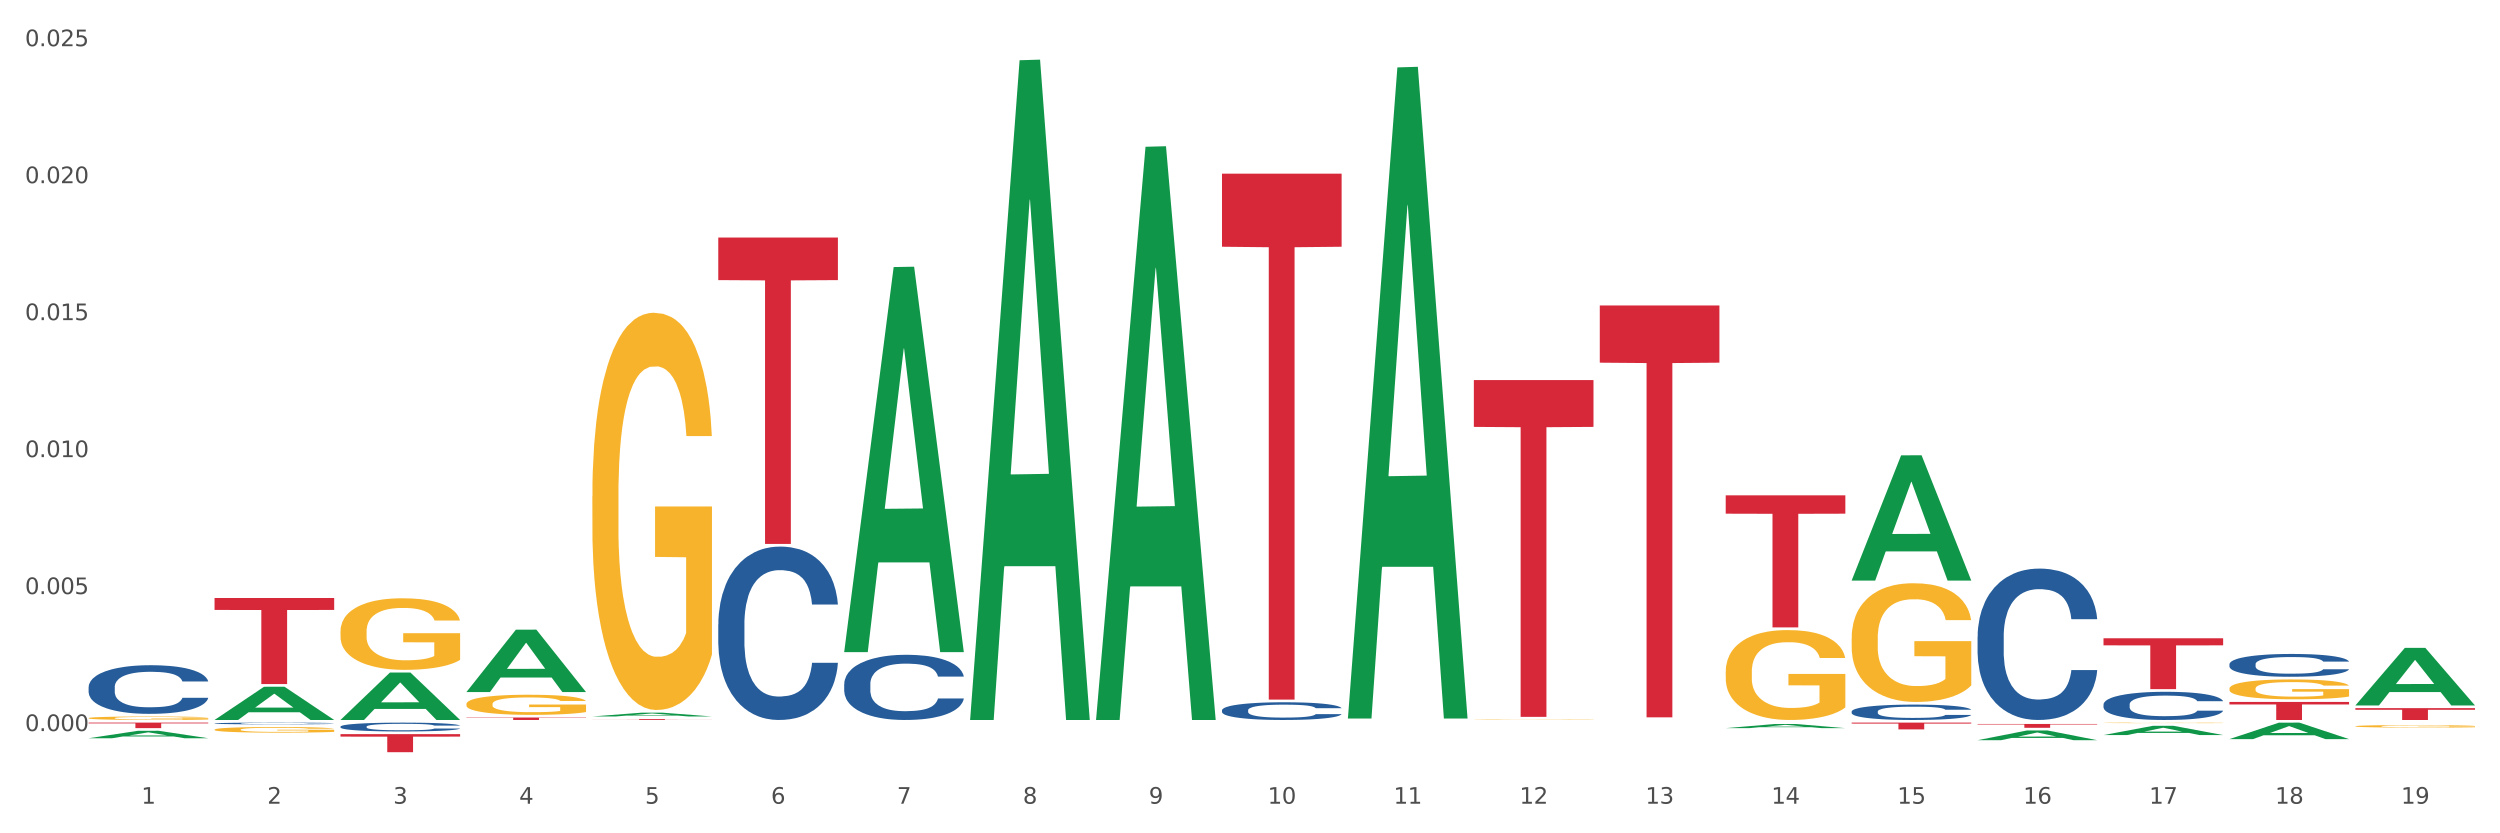 <?xml version="1.0" encoding="utf-8" standalone="no"?>
<!DOCTYPE svg PUBLIC "-//W3C//DTD SVG 1.1//EN"
  "http://www.w3.org/Graphics/SVG/1.1/DTD/svg11.dtd">
<svg xmlns:xlink="http://www.w3.org/1999/xlink" width="1080pt" height="360pt" viewBox="0 0 1080 360" xmlns="http://www.w3.org/2000/svg" version="1.1">
 <rect x="0" y="0" width="1080" height="360" fill="#333333" stroke="none"/>
 <defs>
  <style type="text/css">*{stroke-linejoin: round; stroke-linecap: butt}</style>
 </defs>
 <g id="figure_1">
  <g id="patch_1">
   <path d="M 0 360 
L 1080 360 
L 1080 0 
L 0 0 
z
" style="fill: #ffffff; stroke: #ffffff; stroke-linejoin: miter"/>
  </g>
  <g id="axes_1">
   <g id="matplotlib.axis_1">
    <g id="xtick_1">
     <g id="text_1">
      <!-- 1 -->
      <g style="fill: #4d4d4d" transform="translate(61.07 347.204) scale(0.096 -0.096)">
       <defs>
        <path id="DejaVuSans-31" d="M 794 531 
L 1825 531 
L 1825 4091 
L 703 3866 
L 703 4441 
L 1819 4666 
L 2450 4666 
L 2450 531 
L 3481 531 
L 3481 0 
L 794 0 
L 794 531 
z
" transform="scale(0.016)"/>
       </defs>
       <use xlink:href="#DejaVuSans-31"/>
      </g>
     </g>
    </g>
    <g id="xtick_2">
     <g id="text_2">
      <!-- 2 -->
      <g style="fill: #4d4d4d" transform="translate(115.472 347.204) scale(0.096 -0.096)">
       <defs>
        <path id="DejaVuSans-32" d="M 1228 531 
L 3431 531 
L 3431 0 
L 469 0 
L 469 531 
Q 828 903 1448 1529 
Q 2069 2156 2228 2338 
Q 2531 2678 2651 2914 
Q 2772 3150 2772 3378 
Q 2772 3750 2511 3984 
Q 2250 4219 1831 4219 
Q 1534 4219 1204 4116 
Q 875 4013 500 3803 
L 500 4441 
Q 881 4594 1212 4672 
Q 1544 4750 1819 4750 
Q 2544 4750 2975 4387 
Q 3406 4025 3406 3419 
Q 3406 3131 3298 2873 
Q 3191 2616 2906 2266 
Q 2828 2175 2409 1742 
Q 1991 1309 1228 531 
z
" transform="scale(0.016)"/>
       </defs>
       <use xlink:href="#DejaVuSans-32"/>
      </g>
     </g>
    </g>
    <g id="xtick_3">
     <g id="text_3">
      <!-- 3 -->
      <g style="fill: #4d4d4d" transform="translate(169.874 347.204) scale(0.096 -0.096)">
       <defs>
        <path id="DejaVuSans-33" d="M 2597 2516 
Q 3050 2419 3304 2112 
Q 3559 1806 3559 1356 
Q 3559 666 3084 287 
Q 2609 -91 1734 -91 
Q 1441 -91 1130 -33 
Q 819 25 488 141 
L 488 750 
Q 750 597 1062 519 
Q 1375 441 1716 441 
Q 2309 441 2620 675 
Q 2931 909 2931 1356 
Q 2931 1769 2642 2001 
Q 2353 2234 1838 2234 
L 1294 2234 
L 1294 2753 
L 1863 2753 
Q 2328 2753 2575 2939 
Q 2822 3125 2822 3475 
Q 2822 3834 2567 4026 
Q 2313 4219 1838 4219 
Q 1578 4219 1281 4162 
Q 984 4106 628 3988 
L 628 4550 
Q 988 4650 1302 4700 
Q 1616 4750 1894 4750 
Q 2613 4750 3031 4423 
Q 3450 4097 3450 3541 
Q 3450 3153 3228 2886 
Q 3006 2619 2597 2516 
z
" transform="scale(0.016)"/>
       </defs>
       <use xlink:href="#DejaVuSans-33"/>
      </g>
     </g>
    </g>
    <g id="xtick_4">
     <g id="text_4">
      <!-- 4 -->
      <g style="fill: #4d4d4d" transform="translate(224.276 347.204) scale(0.096 -0.096)">
       <defs>
        <path id="DejaVuSans-34" d="M 2419 4116 
L 825 1625 
L 2419 1625 
L 2419 4116 
z
M 2253 4666 
L 3047 4666 
L 3047 1625 
L 3713 1625 
L 3713 1100 
L 3047 1100 
L 3047 0 
L 2419 0 
L 2419 1100 
L 313 1100 
L 313 1709 
L 2253 4666 
z
" transform="scale(0.016)"/>
       </defs>
       <use xlink:href="#DejaVuSans-34"/>
      </g>
     </g>
    </g>
    <g id="xtick_5">
     <g id="text_5">
      <!-- 5 -->
      <g style="fill: #4d4d4d" transform="translate(278.678 347.204) scale(0.096 -0.096)">
       <defs>
        <path id="DejaVuSans-35" d="M 691 4666 
L 3169 4666 
L 3169 4134 
L 1269 4134 
L 1269 2991 
Q 1406 3038 1543 3061 
Q 1681 3084 1819 3084 
Q 2600 3084 3056 2656 
Q 3513 2228 3513 1497 
Q 3513 744 3044 326 
Q 2575 -91 1722 -91 
Q 1428 -91 1123 -41 
Q 819 9 494 109 
L 494 744 
Q 775 591 1075 516 
Q 1375 441 1709 441 
Q 2250 441 2565 725 
Q 2881 1009 2881 1497 
Q 2881 1984 2565 2268 
Q 2250 2553 1709 2553 
Q 1456 2553 1204 2497 
Q 953 2441 691 2322 
L 691 4666 
z
" transform="scale(0.016)"/>
       </defs>
       <use xlink:href="#DejaVuSans-35"/>
      </g>
     </g>
    </g>
    <g id="xtick_6">
     <g id="text_6">
      <!-- 6 -->
      <g style="fill: #4d4d4d" transform="translate(333.08 347.204) scale(0.096 -0.096)">
       <defs>
        <path id="DejaVuSans-36" d="M 2113 2584 
Q 1688 2584 1439 2293 
Q 1191 2003 1191 1497 
Q 1191 994 1439 701 
Q 1688 409 2113 409 
Q 2538 409 2786 701 
Q 3034 994 3034 1497 
Q 3034 2003 2786 2293 
Q 2538 2584 2113 2584 
z
M 3366 4563 
L 3366 3988 
Q 3128 4100 2886 4159 
Q 2644 4219 2406 4219 
Q 1781 4219 1451 3797 
Q 1122 3375 1075 2522 
Q 1259 2794 1537 2939 
Q 1816 3084 2150 3084 
Q 2853 3084 3261 2657 
Q 3669 2231 3669 1497 
Q 3669 778 3244 343 
Q 2819 -91 2113 -91 
Q 1303 -91 875 529 
Q 447 1150 447 2328 
Q 447 3434 972 4092 
Q 1497 4750 2381 4750 
Q 2619 4750 2861 4703 
Q 3103 4656 3366 4563 
z
" transform="scale(0.016)"/>
       </defs>
       <use xlink:href="#DejaVuSans-36"/>
      </g>
     </g>
    </g>
    <g id="xtick_7">
     <g id="text_7">
      <!-- 7 -->
      <g style="fill: #4d4d4d" transform="translate(387.482 347.204) scale(0.096 -0.096)">
       <defs>
        <path id="DejaVuSans-37" d="M 525 4666 
L 3525 4666 
L 3525 4397 
L 1831 0 
L 1172 0 
L 2766 4134 
L 525 4134 
L 525 4666 
z
" transform="scale(0.016)"/>
       </defs>
       <use xlink:href="#DejaVuSans-37"/>
      </g>
     </g>
    </g>
    <g id="xtick_8">
     <g id="text_8">
      <!-- 8 -->
      <g style="fill: #4d4d4d" transform="translate(441.884 347.204) scale(0.096 -0.096)">
       <defs>
        <path id="DejaVuSans-38" d="M 2034 2216 
Q 1584 2216 1326 1975 
Q 1069 1734 1069 1313 
Q 1069 891 1326 650 
Q 1584 409 2034 409 
Q 2484 409 2743 651 
Q 3003 894 3003 1313 
Q 3003 1734 2745 1975 
Q 2488 2216 2034 2216 
z
M 1403 2484 
Q 997 2584 770 2862 
Q 544 3141 544 3541 
Q 544 4100 942 4425 
Q 1341 4750 2034 4750 
Q 2731 4750 3128 4425 
Q 3525 4100 3525 3541 
Q 3525 3141 3298 2862 
Q 3072 2584 2669 2484 
Q 3125 2378 3379 2068 
Q 3634 1759 3634 1313 
Q 3634 634 3220 271 
Q 2806 -91 2034 -91 
Q 1263 -91 848 271 
Q 434 634 434 1313 
Q 434 1759 690 2068 
Q 947 2378 1403 2484 
z
M 1172 3481 
Q 1172 3119 1398 2916 
Q 1625 2713 2034 2713 
Q 2441 2713 2670 2916 
Q 2900 3119 2900 3481 
Q 2900 3844 2670 4047 
Q 2441 4250 2034 4250 
Q 1625 4250 1398 4047 
Q 1172 3844 1172 3481 
z
" transform="scale(0.016)"/>
       </defs>
       <use xlink:href="#DejaVuSans-38"/>
      </g>
     </g>
    </g>
    <g id="xtick_9">
     <g id="text_9">
      <!-- 9 -->
      <g style="fill: #4d4d4d" transform="translate(496.286 347.204) scale(0.096 -0.096)">
       <defs>
        <path id="DejaVuSans-39" d="M 703 97 
L 703 672 
Q 941 559 1184 500 
Q 1428 441 1663 441 
Q 2288 441 2617 861 
Q 2947 1281 2994 2138 
Q 2813 1869 2534 1725 
Q 2256 1581 1919 1581 
Q 1219 1581 811 2004 
Q 403 2428 403 3163 
Q 403 3881 828 4315 
Q 1253 4750 1959 4750 
Q 2769 4750 3195 4129 
Q 3622 3509 3622 2328 
Q 3622 1225 3098 567 
Q 2575 -91 1691 -91 
Q 1453 -91 1209 -44 
Q 966 3 703 97 
z
M 1959 2075 
Q 2384 2075 2632 2365 
Q 2881 2656 2881 3163 
Q 2881 3666 2632 3958 
Q 2384 4250 1959 4250 
Q 1534 4250 1286 3958 
Q 1038 3666 1038 3163 
Q 1038 2656 1286 2365 
Q 1534 2075 1959 2075 
z
" transform="scale(0.016)"/>
       </defs>
       <use xlink:href="#DejaVuSans-39"/>
      </g>
     </g>
    </g>
    <g id="xtick_10">
     <g id="text_10">
      <!-- 10 -->
      <g style="fill: #4d4d4d" transform="translate(547.634 347.204) scale(0.096 -0.096)">
       <defs>
        <path id="DejaVuSans-30" d="M 2034 4250 
Q 1547 4250 1301 3770 
Q 1056 3291 1056 2328 
Q 1056 1369 1301 889 
Q 1547 409 2034 409 
Q 2525 409 2770 889 
Q 3016 1369 3016 2328 
Q 3016 3291 2770 3770 
Q 2525 4250 2034 4250 
z
M 2034 4750 
Q 2819 4750 3233 4129 
Q 3647 3509 3647 2328 
Q 3647 1150 3233 529 
Q 2819 -91 2034 -91 
Q 1250 -91 836 529 
Q 422 1150 422 2328 
Q 422 3509 836 4129 
Q 1250 4750 2034 4750 
z
" transform="scale(0.016)"/>
       </defs>
       <use xlink:href="#DejaVuSans-31"/>
       <use xlink:href="#DejaVuSans-30" transform="translate(63.623 0)"/>
      </g>
     </g>
    </g>
    <g id="xtick_11">
     <g id="text_11">
      <!-- 11 -->
      <g style="fill: #4d4d4d" transform="translate(602.035 347.204) scale(0.096 -0.096)">
       <use xlink:href="#DejaVuSans-31"/>
       <use xlink:href="#DejaVuSans-31" transform="translate(63.623 0)"/>
      </g>
     </g>
    </g>
    <g id="xtick_12">
     <g id="text_12">
      <!-- 12 -->
      <g style="fill: #4d4d4d" transform="translate(656.437 347.204) scale(0.096 -0.096)">
       <use xlink:href="#DejaVuSans-31"/>
       <use xlink:href="#DejaVuSans-32" transform="translate(63.623 0)"/>
      </g>
     </g>
    </g>
    <g id="xtick_13">
     <g id="text_13">
      <!-- 13 -->
      <g style="fill: #4d4d4d" transform="translate(710.839 347.204) scale(0.096 -0.096)">
       <use xlink:href="#DejaVuSans-31"/>
       <use xlink:href="#DejaVuSans-33" transform="translate(63.623 0)"/>
      </g>
     </g>
    </g>
    <g id="xtick_14">
     <g id="text_14">
      <!-- 14 -->
      <g style="fill: #4d4d4d" transform="translate(765.241 347.204) scale(0.096 -0.096)">
       <use xlink:href="#DejaVuSans-31"/>
       <use xlink:href="#DejaVuSans-34" transform="translate(63.623 0)"/>
      </g>
     </g>
    </g>
    <g id="xtick_15">
     <g id="text_15">
      <!-- 15 -->
      <g style="fill: #4d4d4d" transform="translate(819.643 347.204) scale(0.096 -0.096)">
       <use xlink:href="#DejaVuSans-31"/>
       <use xlink:href="#DejaVuSans-35" transform="translate(63.623 0)"/>
      </g>
     </g>
    </g>
    <g id="xtick_16">
     <g id="text_16">
      <!-- 16 -->
      <g style="fill: #4d4d4d" transform="translate(874.045 347.204) scale(0.096 -0.096)">
       <use xlink:href="#DejaVuSans-31"/>
       <use xlink:href="#DejaVuSans-36" transform="translate(63.623 0)"/>
      </g>
     </g>
    </g>
    <g id="xtick_17">
     <g id="text_17">
      <!-- 17 -->
      <g style="fill: #4d4d4d" transform="translate(928.447 347.204) scale(0.096 -0.096)">
       <use xlink:href="#DejaVuSans-31"/>
       <use xlink:href="#DejaVuSans-37" transform="translate(63.623 0)"/>
      </g>
     </g>
    </g>
    <g id="xtick_18">
     <g id="text_18">
      <!-- 18 -->
      <g style="fill: #4d4d4d" transform="translate(982.849 347.204) scale(0.096 -0.096)">
       <use xlink:href="#DejaVuSans-31"/>
       <use xlink:href="#DejaVuSans-38" transform="translate(63.623 0)"/>
      </g>
     </g>
    </g>
    <g id="xtick_19">
     <g id="text_19">
      <!-- 19 -->
      <g style="fill: #4d4d4d" transform="translate(1037.251 347.204) scale(0.096 -0.096)">
       <use xlink:href="#DejaVuSans-31"/>
       <use xlink:href="#DejaVuSans-39" transform="translate(63.623 0)"/>
      </g>
     </g>
    </g>
    <g id="xtick_20"/>
    <g id="xtick_21"/>
    <g id="xtick_22"/>
    <g id="xtick_23"/>
    <g id="xtick_24"/>
    <g id="xtick_25"/>
    <g id="xtick_26"/>
    <g id="xtick_27"/>
    <g id="xtick_28"/>
    <g id="xtick_29"/>
    <g id="xtick_30"/>
    <g id="xtick_31"/>
    <g id="xtick_32"/>
    <g id="xtick_33"/>
    <g id="xtick_34"/>
    <g id="xtick_35"/>
    <g id="xtick_36"/>
    <g id="xtick_37"/>
   </g>
   <g id="matplotlib.axis_2">
    <g id="ytick_1">
     <g id="text_20">
      <!-- 0.000 -->
      <g style="fill: #4d4d4d" transform="translate(10.8 315.823) scale(0.096 -0.096)">
       <defs>
        <path id="DejaVuSans-2e" d="M 684 794 
L 1344 794 
L 1344 0 
L 684 0 
L 684 794 
z
" transform="scale(0.016)"/>
       </defs>
       <use xlink:href="#DejaVuSans-30"/>
       <use xlink:href="#DejaVuSans-2e" transform="translate(63.623 0)"/>
       <use xlink:href="#DejaVuSans-30" transform="translate(95.41 0)"/>
       <use xlink:href="#DejaVuSans-30" transform="translate(159.033 0)"/>
       <use xlink:href="#DejaVuSans-30" transform="translate(222.656 0)"/>
      </g>
     </g>
    </g>
    <g id="ytick_2">
     <g id="text_21">
      <!-- 0.005 -->
      <g style="fill: #4d4d4d" transform="translate(10.8 256.65) scale(0.096 -0.096)">
       <use xlink:href="#DejaVuSans-30"/>
       <use xlink:href="#DejaVuSans-2e" transform="translate(63.623 0)"/>
       <use xlink:href="#DejaVuSans-30" transform="translate(95.41 0)"/>
       <use xlink:href="#DejaVuSans-30" transform="translate(159.033 0)"/>
       <use xlink:href="#DejaVuSans-35" transform="translate(222.656 0)"/>
      </g>
     </g>
    </g>
    <g id="ytick_3">
     <g id="text_22">
      <!-- 0.010 -->
      <g style="fill: #4d4d4d" transform="translate(10.8 197.477) scale(0.096 -0.096)">
       <use xlink:href="#DejaVuSans-30"/>
       <use xlink:href="#DejaVuSans-2e" transform="translate(63.623 0)"/>
       <use xlink:href="#DejaVuSans-30" transform="translate(95.41 0)"/>
       <use xlink:href="#DejaVuSans-31" transform="translate(159.033 0)"/>
       <use xlink:href="#DejaVuSans-30" transform="translate(222.656 0)"/>
      </g>
     </g>
    </g>
    <g id="ytick_4">
     <g id="text_23">
      <!-- 0.015 -->
      <g style="fill: #4d4d4d" transform="translate(10.8 138.305) scale(0.096 -0.096)">
       <use xlink:href="#DejaVuSans-30"/>
       <use xlink:href="#DejaVuSans-2e" transform="translate(63.623 0)"/>
       <use xlink:href="#DejaVuSans-30" transform="translate(95.41 0)"/>
       <use xlink:href="#DejaVuSans-31" transform="translate(159.033 0)"/>
       <use xlink:href="#DejaVuSans-35" transform="translate(222.656 0)"/>
      </g>
     </g>
    </g>
    <g id="ytick_5">
     <g id="text_24">
      <!-- 0.020 -->
      <g style="fill: #4d4d4d" transform="translate(10.8 79.132) scale(0.096 -0.096)">
       <use xlink:href="#DejaVuSans-30"/>
       <use xlink:href="#DejaVuSans-2e" transform="translate(63.623 0)"/>
       <use xlink:href="#DejaVuSans-30" transform="translate(95.41 0)"/>
       <use xlink:href="#DejaVuSans-32" transform="translate(159.033 0)"/>
       <use xlink:href="#DejaVuSans-30" transform="translate(222.656 0)"/>
      </g>
     </g>
    </g>
    <g id="ytick_6">
     <g id="text_25">
      <!-- 0.025 -->
      <g style="fill: #4d4d4d" transform="translate(10.8 19.959) scale(0.096 -0.096)">
       <use xlink:href="#DejaVuSans-30"/>
       <use xlink:href="#DejaVuSans-2e" transform="translate(63.623 0)"/>
       <use xlink:href="#DejaVuSans-30" transform="translate(95.41 0)"/>
       <use xlink:href="#DejaVuSans-32" transform="translate(159.033 0)"/>
       <use xlink:href="#DejaVuSans-35" transform="translate(222.656 0)"/>
      </g>
     </g>
    </g>
    <g id="ytick_7"/>
    <g id="ytick_8"/>
    <g id="ytick_9"/>
    <g id="ytick_10"/>
    <g id="ytick_11"/>
   </g>
   <g id="PolyCollection_1">
    <path d="M 38.283 318.913 
L 38.336 318.91 
L 59.648 315.694 
L 68.493 315.691 
L 89.965 318.919 
L 79.735 318.919 
L 75.1 318.167 
L 53.095 318.167 
L 52.935 318.18 
L 48.46 318.919 
L 38.283 318.919 
L 38.283 318.913 
L 55.865 317.719 
L 72.329 317.716 
L 64.177 316.379 
L 64.071 316.373 
L 63.964 316.382 
L 55.812 317.716 
L 55.865 317.719 
L 38.283 318.913 
z
" clip-path="url(#peb15e14d0f)" style="fill: #109648"/>
    <path d="M 92.685 311.003 
L 92.738 310.989 
L 114.05 296.685 
L 122.895 296.671 
L 144.367 311.03 
L 134.137 311.03 
L 129.502 307.686 
L 107.497 307.686 
L 107.337 307.74 
L 102.861 311.03 
L 92.685 311.03 
L 92.685 311.003 
L 110.267 305.691 
L 126.731 305.677 
L 118.579 299.732 
L 118.473 299.705 
L 118.366 299.745 
L 110.214 305.677 
L 110.267 305.691 
L 92.685 311.003 
z
" clip-path="url(#peb15e14d0f)" style="fill: #109648"/>
    <path d="M 147.087 310.991 
L 147.14 310.972 
L 168.452 290.544 
L 177.297 290.525 
L 198.769 311.03 
L 188.539 311.03 
L 183.904 306.255 
L 161.899 306.255 
L 161.739 306.332 
L 157.263 311.03 
L 147.087 311.03 
L 147.087 310.991 
L 164.669 303.405 
L 181.133 303.386 
L 172.981 294.895 
L 172.875 294.857 
L 172.768 294.915 
L 164.616 303.386 
L 164.669 303.405 
L 147.087 310.991 
z
" clip-path="url(#peb15e14d0f)" style="fill: #109648"/>
    <path d="M 201.489 298.934 
L 201.542 298.908 
L 222.854 272.023 
L 231.699 271.998 
L 253.171 298.985 
L 242.941 298.985 
L 238.306 292.7 
L 216.301 292.7 
L 216.141 292.802 
L 211.665 298.985 
L 201.489 298.985 
L 201.489 298.934 
L 219.071 288.95 
L 235.535 288.925 
L 227.383 277.75 
L 227.277 277.699 
L 227.17 277.775 
L 219.018 288.925 
L 219.071 288.95 
L 201.489 298.934 
z
" clip-path="url(#peb15e14d0f)" style="fill: #109648"/>
    <path d="M 255.891 309.508 
L 255.944 309.506 
L 277.256 307.868 
L 286.101 307.866 
L 307.573 309.511 
L 297.343 309.511 
L 292.707 309.128 
L 270.703 309.128 
L 270.543 309.134 
L 266.067 309.511 
L 255.891 309.511 
L 255.891 309.508 
L 273.473 308.899 
L 289.937 308.898 
L 281.785 308.217 
L 281.678 308.214 
L 281.572 308.218 
L 273.42 308.898 
L 273.473 308.899 
L 255.891 309.508 
z
" clip-path="url(#peb15e14d0f)" style="fill: #109648"/>
    <path d="M 908.714 312.278 
L 908.775 312.278 
L 908.775 312.271 
L 908.897 312.264 
L 909.507 312.249 
L 910.423 312.237 
L 911.094 312.23 
L 911.765 312.224 
L 912.558 312.219 
L 913.535 312.213 
L 915.304 312.205 
L 916.402 312.201 
L 917.745 312.196 
L 920.186 312.19 
L 921.955 312.186 
L 923.786 312.183 
L 926.775 312.179 
L 928.728 312.178 
L 930.803 312.176 
L 933.304 312.176 
L 935.196 312.175 
L 939.345 312.176 
L 942.884 312.178 
L 944.593 312.179 
L 946.789 312.182 
L 947.949 312.183 
L 949.84 312.187 
L 951.793 312.191 
L 953.135 312.194 
L 955.149 312.201 
L 956.674 312.208 
L 958.077 312.217 
L 958.81 312.223 
L 959.359 312.228 
L 959.847 312.235 
L 960.335 312.244 
L 949.352 312.244 
L 948.925 312.237 
L 948.254 312.231 
L 947.277 312.224 
L 946.423 312.22 
L 944.959 312.215 
L 943.616 312.212 
L 942.213 312.209 
L 940.504 312.207 
L 939.162 312.206 
L 937.27 312.205 
L 933.548 312.206 
L 931.047 312.207 
L 929.338 312.209 
L 928.24 312.211 
L 927.264 312.213 
L 926.165 312.216 
L 924.884 312.22 
L 923.969 312.224 
L 923.053 312.229 
L 922.321 312.234 
L 921.65 312.24 
L 921.101 312.246 
L 920.674 312.252 
L 920.308 312.26 
L 920.002 312.272 
L 920.002 312.3 
L 920.125 312.307 
L 920.43 312.315 
L 920.796 312.321 
L 921.406 312.329 
L 921.955 312.334 
L 922.992 312.341 
L 924.152 312.347 
L 925.067 312.351 
L 925.982 312.354 
L 927.569 312.359 
L 929.338 312.362 
L 930.864 312.365 
L 932.938 312.367 
L 934.342 312.368 
L 935.562 312.368 
L 938.552 312.368 
L 940.687 312.367 
L 943.067 312.366 
L 944.898 312.364 
L 946.423 312.362 
L 948.132 312.358 
L 949.23 312.355 
L 949.23 312.312 
L 935.806 312.312 
L 935.806 312.284 
L 960.396 312.284 
L 960.396 312.367 
L 959.359 312.371 
L 958.199 312.375 
L 956.979 312.378 
L 955.149 312.383 
L 952.952 312.387 
L 950.999 312.389 
L 948.925 312.392 
L 946.484 312.394 
L 943.311 312.396 
L 941.359 312.397 
L 938.918 312.398 
L 936.05 312.398 
L 933.548 312.397 
L 931.108 312.396 
L 928.545 312.395 
L 926.043 312.392 
L 924.152 312.389 
L 922.26 312.386 
L 920.247 312.382 
L 918.66 312.378 
L 917.44 312.374 
L 916.097 312.369 
L 914.633 312.363 
L 913.535 312.358 
L 912.558 312.352 
L 911.521 312.345 
L 910.789 312.338 
L 910.057 312.331 
L 909.63 312.325 
L 909.141 312.316 
L 908.775 312.303 
L 908.714 312.278 
z
" clip-path="url(#peb15e14d0f)" style="fill: #f7b32b"/>
    <path d="M 963.116 297.479 
L 963.177 297.471 
L 963.177 297.188 
L 963.299 296.945 
L 963.909 296.357 
L 964.825 295.871 
L 965.496 295.612 
L 966.167 295.401 
L 966.96 295.189 
L 967.937 294.969 
L 969.706 294.648 
L 970.804 294.483 
L 972.147 294.311 
L 974.587 294.06 
L 976.357 293.919 
L 978.188 293.801 
L 981.177 293.66 
L 983.13 293.597 
L 985.205 293.55 
L 987.706 293.519 
L 989.598 293.511 
L 993.747 293.534 
L 997.286 293.605 
L 998.995 293.66 
L 1001.191 293.754 
L 1002.35 293.817 
L 1004.242 293.942 
L 1006.195 294.107 
L 1007.537 294.248 
L 1009.551 294.515 
L 1011.076 294.781 
L 1012.479 295.111 
L 1013.212 295.338 
L 1013.761 295.55 
L 1014.249 295.793 
L 1014.737 296.177 
L 1003.754 296.177 
L 1003.327 295.903 
L 1002.656 295.644 
L 1001.679 295.393 
L 1000.825 295.236 
L 999.361 295.04 
L 998.018 294.915 
L 996.615 294.82 
L 994.906 294.742 
L 993.564 294.703 
L 991.672 294.671 
L 987.95 294.679 
L 985.449 294.742 
L 983.74 294.82 
L 982.642 294.891 
L 981.666 294.969 
L 980.567 295.079 
L 979.286 295.244 
L 978.371 295.393 
L 977.455 295.581 
L 976.723 295.769 
L 976.052 295.989 
L 975.503 296.224 
L 975.076 296.467 
L 974.71 296.765 
L 974.404 297.259 
L 974.404 298.333 
L 974.526 298.576 
L 974.832 298.898 
L 975.198 299.141 
L 975.808 299.431 
L 976.357 299.627 
L 977.394 299.909 
L 978.554 300.145 
L 979.469 300.294 
L 980.384 300.419 
L 981.971 300.592 
L 983.74 300.733 
L 985.266 300.819 
L 987.34 300.897 
L 988.744 300.929 
L 989.964 300.944 
L 992.954 300.944 
L 995.089 300.921 
L 997.469 300.866 
L 999.3 300.795 
L 1000.825 300.709 
L 1002.534 300.568 
L 1003.632 300.435 
L 1003.632 298.796 
L 990.208 298.788 
L 990.208 297.698 
L 1014.798 297.698 
L 1014.798 300.897 
L 1013.761 301.062 
L 1012.601 301.211 
L 1011.381 301.344 
L 1009.551 301.509 
L 1007.354 301.666 
L 1005.401 301.776 
L 1003.327 301.87 
L 1000.886 301.956 
L 997.713 302.034 
L 995.761 302.066 
L 993.32 302.089 
L 990.452 302.097 
L 987.95 302.081 
L 985.51 302.042 
L 982.947 301.972 
L 980.445 301.87 
L 978.554 301.768 
L 976.662 301.642 
L 974.649 301.478 
L 973.062 301.321 
L 971.842 301.18 
L 970.499 300.999 
L 969.035 300.764 
L 967.937 300.552 
L 966.96 300.333 
L 965.923 300.051 
L 965.191 299.807 
L 964.459 299.502 
L 964.031 299.274 
L 963.543 298.921 
L 963.177 298.427 
L 963.116 297.479 
z
" clip-path="url(#peb15e14d0f)" style="fill: #f7b32b"/>
    <path d="M 745.508 290.141 
L 745.569 290.106 
L 745.569 288.829 
L 745.691 287.729 
L 746.302 285.07 
L 747.217 282.871 
L 747.888 281.701 
L 748.559 280.743 
L 749.352 279.785 
L 750.329 278.792 
L 752.098 277.338 
L 753.197 276.594 
L 754.539 275.813 
L 756.98 274.679 
L 758.749 274.04 
L 760.58 273.508 
L 763.57 272.87 
L 765.522 272.586 
L 767.597 272.373 
L 770.098 272.231 
L 771.99 272.196 
L 776.139 272.302 
L 779.678 272.622 
L 781.387 272.87 
L 783.583 273.295 
L 784.743 273.579 
L 786.634 274.147 
L 788.587 274.891 
L 789.929 275.53 
L 791.943 276.735 
L 793.468 277.941 
L 794.872 279.431 
L 795.604 280.459 
L 796.153 281.417 
L 796.641 282.516 
L 797.129 284.254 
L 786.146 284.254 
L 785.719 283.013 
L 785.048 281.842 
L 784.071 280.707 
L 783.217 279.998 
L 781.753 279.112 
L 780.41 278.544 
L 779.007 278.119 
L 777.299 277.764 
L 775.956 277.587 
L 774.065 277.445 
L 770.343 277.48 
L 767.841 277.764 
L 766.132 278.119 
L 765.034 278.438 
L 764.058 278.792 
L 762.959 279.289 
L 761.678 280.034 
L 760.763 280.707 
L 759.848 281.559 
L 759.115 282.41 
L 758.444 283.403 
L 757.895 284.467 
L 757.468 285.566 
L 757.102 286.914 
L 756.797 289.148 
L 756.797 294.007 
L 756.919 295.106 
L 757.224 296.56 
L 757.59 297.66 
L 758.2 298.972 
L 758.749 299.858 
L 759.786 301.135 
L 760.946 302.199 
L 761.861 302.873 
L 762.776 303.44 
L 764.363 304.221 
L 766.132 304.859 
L 767.658 305.249 
L 769.732 305.604 
L 771.136 305.746 
L 772.356 305.816 
L 775.346 305.816 
L 777.482 305.71 
L 779.861 305.462 
L 781.692 305.143 
L 783.217 304.753 
L 784.926 304.114 
L 786.024 303.511 
L 786.024 296.099 
L 772.6 296.064 
L 772.6 291.134 
L 797.19 291.134 
L 797.19 305.604 
L 796.153 306.348 
L 794.994 307.022 
L 793.773 307.625 
L 791.943 308.37 
L 789.746 309.079 
L 787.794 309.576 
L 785.719 310.001 
L 783.278 310.391 
L 780.105 310.746 
L 778.153 310.888 
L 775.712 310.994 
L 772.844 311.03 
L 770.343 310.959 
L 767.902 310.781 
L 765.339 310.462 
L 762.837 310.001 
L 760.946 309.54 
L 759.054 308.973 
L 757.041 308.228 
L 755.454 307.519 
L 754.234 306.88 
L 752.892 306.065 
L 751.427 305.001 
L 750.329 304.043 
L 749.352 303.05 
L 748.315 301.773 
L 747.583 300.674 
L 746.851 299.291 
L 746.424 298.262 
L 745.936 296.667 
L 745.569 294.432 
L 745.508 290.141 
z
" clip-path="url(#peb15e14d0f)" style="fill: #f7b32b"/>
    <path d="M 799.91 275.659 
L 799.971 275.612 
L 799.971 273.926 
L 800.093 272.474 
L 800.704 268.962 
L 801.619 266.058 
L 802.29 264.512 
L 802.961 263.248 
L 803.754 261.983 
L 804.731 260.672 
L 806.5 258.751 
L 807.599 257.768 
L 808.941 256.737 
L 811.382 255.239 
L 813.151 254.396 
L 814.982 253.693 
L 817.972 252.85 
L 819.924 252.475 
L 821.999 252.194 
L 824.5 252.007 
L 826.392 251.96 
L 830.541 252.101 
L 834.08 252.522 
L 835.789 252.85 
L 837.985 253.412 
L 839.145 253.787 
L 841.036 254.536 
L 842.989 255.52 
L 844.331 256.363 
L 846.345 257.955 
L 847.87 259.548 
L 849.274 261.515 
L 850.006 262.873 
L 850.555 264.138 
L 851.043 265.59 
L 851.531 267.884 
L 840.548 267.884 
L 840.121 266.245 
L 839.45 264.7 
L 838.473 263.201 
L 837.619 262.264 
L 836.155 261.093 
L 834.812 260.344 
L 833.409 259.782 
L 831.7 259.313 
L 830.358 259.079 
L 828.467 258.892 
L 824.744 258.939 
L 822.243 259.313 
L 820.534 259.782 
L 819.436 260.203 
L 818.46 260.672 
L 817.361 261.327 
L 816.08 262.311 
L 815.165 263.201 
L 814.249 264.325 
L 813.517 265.449 
L 812.846 266.76 
L 812.297 268.166 
L 811.87 269.617 
L 811.504 271.397 
L 811.199 274.348 
L 811.199 280.765 
L 811.321 282.216 
L 811.626 284.137 
L 811.992 285.589 
L 812.602 287.322 
L 813.151 288.493 
L 814.188 290.179 
L 815.348 291.584 
L 816.263 292.474 
L 817.178 293.223 
L 818.765 294.253 
L 820.534 295.096 
L 822.06 295.612 
L 824.134 296.08 
L 825.538 296.267 
L 826.758 296.361 
L 829.748 296.361 
L 831.884 296.221 
L 834.263 295.893 
L 836.094 295.471 
L 837.619 294.956 
L 839.328 294.113 
L 840.426 293.317 
L 840.426 283.528 
L 827.002 283.481 
L 827.002 276.971 
L 851.592 276.971 
L 851.592 296.08 
L 850.555 297.064 
L 849.396 297.953 
L 848.175 298.75 
L 846.345 299.733 
L 844.148 300.67 
L 842.195 301.326 
L 840.121 301.888 
L 837.68 302.403 
L 834.507 302.871 
L 832.555 303.059 
L 830.114 303.199 
L 827.246 303.246 
L 824.744 303.152 
L 822.304 302.918 
L 819.741 302.497 
L 817.239 301.888 
L 815.348 301.279 
L 813.456 300.529 
L 811.443 299.546 
L 809.856 298.609 
L 808.636 297.766 
L 807.293 296.689 
L 805.829 295.284 
L 804.731 294.019 
L 803.754 292.708 
L 802.717 291.022 
L 801.985 289.57 
L 801.253 287.743 
L 800.826 286.385 
L 800.337 284.277 
L 799.971 281.327 
L 799.91 275.659 
z
" clip-path="url(#peb15e14d0f)" style="fill: #f7b32b"/>
    <path d="M 1017.518 313.737 
L 1017.579 313.736 
L 1017.579 313.7 
L 1017.701 313.669 
L 1018.311 313.594 
L 1019.227 313.533 
L 1019.898 313.5 
L 1020.569 313.473 
L 1021.362 313.446 
L 1022.339 313.418 
L 1024.108 313.377 
L 1025.206 313.356 
L 1026.549 313.334 
L 1028.989 313.302 
L 1030.759 313.284 
L 1032.589 313.269 
L 1035.579 313.251 
L 1037.532 313.243 
L 1039.606 313.237 
L 1042.108 313.233 
L 1044 313.232 
L 1048.149 313.235 
L 1051.688 313.244 
L 1053.396 313.251 
L 1055.593 313.263 
L 1056.752 313.271 
L 1058.644 313.287 
L 1060.597 313.308 
L 1061.939 313.326 
L 1063.952 313.36 
L 1065.478 313.394 
L 1066.881 313.436 
L 1067.614 313.465 
L 1068.163 313.492 
L 1068.651 313.523 
L 1069.139 313.571 
L 1058.156 313.571 
L 1057.729 313.537 
L 1057.058 313.504 
L 1056.081 313.472 
L 1055.227 313.452 
L 1053.763 313.427 
L 1052.42 313.411 
L 1051.017 313.399 
L 1049.308 313.389 
L 1047.966 313.384 
L 1046.074 313.38 
L 1042.352 313.381 
L 1039.851 313.389 
L 1038.142 313.399 
L 1037.044 313.408 
L 1036.067 313.418 
L 1034.969 313.432 
L 1033.688 313.453 
L 1032.773 313.472 
L 1031.857 313.496 
L 1031.125 313.52 
L 1030.454 313.548 
L 1029.905 313.577 
L 1029.478 313.608 
L 1029.111 313.646 
L 1028.806 313.709 
L 1028.806 313.846 
L 1028.928 313.877 
L 1029.234 313.918 
L 1029.6 313.949 
L 1030.21 313.986 
L 1030.759 314.01 
L 1031.796 314.046 
L 1032.956 314.076 
L 1033.871 314.095 
L 1034.786 314.111 
L 1036.373 314.133 
L 1038.142 314.151 
L 1039.668 314.162 
L 1041.742 314.172 
L 1043.146 314.176 
L 1044.366 314.178 
L 1047.356 314.178 
L 1049.491 314.175 
L 1051.871 314.168 
L 1053.702 314.159 
L 1055.227 314.148 
L 1056.935 314.13 
L 1058.034 314.113 
L 1058.034 313.905 
L 1044.61 313.904 
L 1044.61 313.765 
L 1069.2 313.765 
L 1069.2 314.172 
L 1068.163 314.193 
L 1067.003 314.212 
L 1065.783 314.229 
L 1063.952 314.25 
L 1061.756 314.27 
L 1059.803 314.284 
L 1057.729 314.296 
L 1055.288 314.307 
L 1052.115 314.317 
L 1050.163 314.321 
L 1047.722 314.324 
L 1044.854 314.325 
L 1042.352 314.323 
L 1039.912 314.318 
L 1037.349 314.309 
L 1034.847 314.296 
L 1032.956 314.283 
L 1031.064 314.267 
L 1029.05 314.246 
L 1027.464 314.226 
L 1026.244 314.208 
L 1024.901 314.185 
L 1023.437 314.155 
L 1022.339 314.128 
L 1021.362 314.1 
L 1020.325 314.064 
L 1019.593 314.033 
L 1018.861 313.995 
L 1018.433 313.966 
L 1017.945 313.921 
L 1017.579 313.858 
L 1017.518 313.737 
z
" clip-path="url(#peb15e14d0f)" style="fill: #f7b32b"/>
    <path d="M 963.116 286.937 
L 963.177 286.928 
L 963.177 286.676 
L 963.361 286.334 
L 964.033 285.703 
L 964.888 285.226 
L 966.354 284.668 
L 967.148 284.434 
L 968.187 284.173 
L 970.325 283.75 
L 972.768 283.39 
L 974.479 283.192 
L 975.762 283.066 
L 978.633 282.84 
L 980.282 282.741 
L 981.993 282.66 
L 983.459 282.606 
L 985.903 282.543 
L 987.858 282.516 
L 990.118 282.507 
L 992.012 282.516 
L 994.516 282.552 
L 998.182 282.66 
L 999.587 282.723 
L 1001.481 282.831 
L 1003.435 282.976 
L 1005.024 283.12 
L 1006.856 283.327 
L 1008.75 283.597 
L 1010.583 283.939 
L 1011.866 284.254 
L 1012.904 284.587 
L 1013.821 284.992 
L 1014.493 285.433 
L 1014.798 285.802 
L 1003.619 285.802 
L 1003.313 285.469 
L 1002.702 285.109 
L 1002.091 284.866 
L 1001.419 284.668 
L 1000.381 284.443 
L 999.465 284.299 
L 997.937 284.128 
L 996.532 284.02 
L 995.372 283.957 
L 993.966 283.903 
L 990.973 283.849 
L 988.835 283.849 
L 987.491 283.867 
L 985.842 283.912 
L 984.436 283.975 
L 982.787 284.083 
L 981.504 284.2 
L 980.221 284.353 
L 979.488 284.461 
L 978.389 284.659 
L 977.656 284.821 
L 976.678 285.1 
L 976.128 285.298 
L 975.151 285.811 
L 974.723 286.189 
L 974.54 286.451 
L 974.418 286.739 
L 974.418 288.143 
L 974.784 288.773 
L 975.09 289.043 
L 975.578 289.349 
L 976.495 289.746 
L 977.839 290.133 
L 979.244 290.412 
L 980.405 290.583 
L 981.504 290.709 
L 982.604 290.808 
L 983.948 290.898 
L 985.047 290.952 
L 986.697 291.006 
L 988.652 291.033 
L 990.179 291.033 
L 993.294 290.988 
L 994.7 290.943 
L 996.044 290.88 
L 997.51 290.781 
L 998.67 290.673 
L 999.342 290.592 
L 1000.442 290.421 
L 1001.297 290.241 
L 1002.03 290.034 
L 1002.519 289.854 
L 1003.069 289.583 
L 1003.496 289.277 
L 1003.619 289.115 
L 1014.798 289.115 
L 1014.554 289.439 
L 1014.126 289.755 
L 1013.271 290.178 
L 1012.599 290.421 
L 1011.56 290.718 
L 1010.461 290.97 
L 1008.933 291.249 
L 1007.528 291.456 
L 1006.062 291.636 
L 1004.474 291.798 
L 1001.603 292.023 
L 1000.564 292.086 
L 998.365 292.194 
L 996.654 292.257 
L 994.15 292.32 
L 991.584 292.356 
L 988.896 292.365 
L 986.514 292.347 
L 983.887 292.293 
L 982.237 292.239 
L 980.405 292.158 
L 978.266 292.032 
L 976.25 291.879 
L 974.357 291.699 
L 972.585 291.492 
L 970.936 291.258 
L 968.798 290.871 
L 967.209 290.493 
L 966.048 290.142 
L 965.254 289.845 
L 964.46 289.466 
L 964.033 289.205 
L 963.361 288.575 
L 963.116 287.99 
L 963.116 286.937 
z
" clip-path="url(#peb15e14d0f)" style="fill: #255c99"/>
    <path d="M 473.499 310.564 
L 473.552 310.332 
L 494.864 63.403 
L 503.709 63.17 
L 525.18 311.03 
L 514.951 311.03 
L 510.315 253.312 
L 488.311 253.312 
L 488.151 254.243 
L 483.675 311.03 
L 473.499 311.03 
L 473.499 310.564 
L 491.081 218.868 
L 507.545 218.635 
L 499.393 116 
L 499.286 115.535 
L 499.18 116.233 
L 491.028 218.635 
L 491.081 218.868 
L 473.499 310.564 
z
" clip-path="url(#peb15e14d0f)" style="fill: #109648"/>
    <path d="M 745.508 314.553 
L 745.562 314.552 
L 766.874 312.757 
L 775.718 312.755 
L 797.19 314.557 
L 786.96 314.557 
L 782.325 314.137 
L 760.32 314.137 
L 760.16 314.144 
L 755.685 314.557 
L 745.508 314.557 
L 745.508 314.553 
L 763.091 313.887 
L 779.554 313.885 
L 771.403 313.139 
L 771.296 313.136 
L 771.189 313.141 
L 763.038 313.885 
L 763.091 313.887 
L 745.508 314.553 
z
" clip-path="url(#peb15e14d0f)" style="fill: #109648"/>
    <path d="M 799.91 250.713 
L 799.964 250.662 
L 821.276 196.712 
L 830.12 196.661 
L 851.592 250.814 
L 841.362 250.814 
L 836.727 238.204 
L 814.722 238.204 
L 814.562 238.408 
L 810.087 250.814 
L 799.91 250.814 
L 799.91 250.713 
L 817.493 230.679 
L 833.956 230.628 
L 825.805 208.204 
L 825.698 208.102 
L 825.591 208.255 
L 817.44 230.628 
L 817.493 230.679 
L 799.91 250.713 
z
" clip-path="url(#peb15e14d0f)" style="fill: #109648"/>
    <path d="M 582.303 309.884 
L 582.356 309.62 
L 603.668 29.118 
L 612.512 28.854 
L 633.984 310.413 
L 623.755 310.413 
L 619.119 244.848 
L 597.114 244.848 
L 596.955 245.906 
L 592.479 310.413 
L 582.303 310.413 
L 582.303 309.884 
L 599.885 205.721 
L 616.349 205.456 
L 608.197 88.867 
L 608.09 88.338 
L 607.984 89.131 
L 599.832 205.456 
L 599.885 205.721 
L 582.303 309.884 
z
" clip-path="url(#peb15e14d0f)" style="fill: #109648"/>
    <path d="M 1017.518 304.726 
L 1017.571 304.703 
L 1038.884 279.889 
L 1047.728 279.865 
L 1069.2 304.773 
L 1058.97 304.773 
L 1054.335 298.973 
L 1032.33 298.973 
L 1032.17 299.066 
L 1027.695 304.773 
L 1017.518 304.773 
L 1017.518 304.726 
L 1035.101 295.512 
L 1051.564 295.488 
L 1043.412 285.174 
L 1043.306 285.128 
L 1043.199 285.198 
L 1035.047 295.488 
L 1035.101 295.512 
L 1017.518 304.726 
z
" clip-path="url(#peb15e14d0f)" style="fill: #109648"/>
    <path d="M 854.312 319.756 
L 854.366 319.752 
L 875.678 315.559 
L 884.522 315.555 
L 905.994 319.764 
L 895.764 319.764 
L 891.129 318.784 
L 869.124 318.784 
L 868.964 318.8 
L 864.489 319.764 
L 854.312 319.764 
L 854.312 319.756 
L 871.895 318.199 
L 888.358 318.195 
L 880.206 316.452 
L 880.1 316.444 
L 879.993 316.456 
L 871.841 318.195 
L 871.895 318.199 
L 854.312 319.756 
z
" clip-path="url(#peb15e14d0f)" style="fill: #109648"/>
    <path d="M 364.695 281.413 
L 364.748 281.256 
L 386.06 115.37 
L 394.905 115.214 
L 416.377 281.725 
L 406.147 281.725 
L 401.511 242.951 
L 379.507 242.951 
L 379.347 243.576 
L 374.871 281.725 
L 364.695 281.725 
L 364.695 281.413 
L 382.277 219.811 
L 398.741 219.655 
L 390.589 150.705 
L 390.482 150.392 
L 390.376 150.861 
L 382.224 219.655 
L 382.277 219.811 
L 364.695 281.413 
z
" clip-path="url(#peb15e14d0f)" style="fill: #109648"/>
    <path d="M 419.097 310.494 
L 419.15 310.226 
L 440.462 26.027 
L 449.307 25.759 
L 470.779 311.03 
L 460.549 311.03 
L 455.913 244.601 
L 433.909 244.601 
L 433.749 245.672 
L 429.273 311.03 
L 419.097 311.03 
L 419.097 310.494 
L 436.679 204.957 
L 453.143 204.69 
L 444.991 86.564 
L 444.884 86.028 
L 444.778 86.831 
L 436.626 204.69 
L 436.679 204.957 
L 419.097 310.494 
z
" clip-path="url(#peb15e14d0f)" style="fill: #109648"/>
    <path d="M 364.695 295.523 
L 364.756 295.497 
L 364.756 294.777 
L 364.939 293.8 
L 365.611 292 
L 366.466 290.637 
L 367.932 289.043 
L 368.727 288.374 
L 369.765 287.628 
L 371.903 286.42 
L 374.347 285.391 
L 376.057 284.825 
L 377.34 284.465 
L 380.211 283.822 
L 381.861 283.54 
L 383.571 283.308 
L 385.038 283.154 
L 387.481 282.974 
L 389.436 282.897 
L 391.696 282.871 
L 393.59 282.897 
L 396.095 283 
L 399.76 283.308 
L 401.165 283.488 
L 403.059 283.797 
L 405.014 284.208 
L 406.602 284.62 
L 408.435 285.211 
L 410.329 285.983 
L 412.161 286.96 
L 413.444 287.86 
L 414.483 288.811 
L 415.399 289.968 
L 416.071 291.229 
L 416.377 292.283 
L 405.197 292.283 
L 404.892 291.331 
L 404.281 290.303 
L 403.67 289.608 
L 402.998 289.043 
L 401.959 288.4 
L 401.043 287.988 
L 399.516 287.5 
L 398.111 287.191 
L 396.95 287.011 
L 395.545 286.857 
L 392.552 286.703 
L 390.413 286.703 
L 389.069 286.754 
L 387.42 286.883 
L 386.015 287.063 
L 384.366 287.371 
L 383.083 287.706 
L 381.8 288.143 
L 381.067 288.451 
L 379.967 289.017 
L 379.234 289.48 
L 378.257 290.277 
L 377.707 290.843 
L 376.729 292.309 
L 376.302 293.389 
L 376.118 294.134 
L 375.996 294.957 
L 375.996 298.969 
L 376.363 300.769 
L 376.668 301.541 
L 377.157 302.415 
L 378.073 303.546 
L 379.417 304.652 
L 380.822 305.449 
L 381.983 305.938 
L 383.083 306.298 
L 384.182 306.581 
L 385.526 306.838 
L 386.626 306.992 
L 388.275 307.147 
L 390.23 307.224 
L 391.757 307.224 
L 394.873 307.095 
L 396.278 306.967 
L 397.622 306.787 
L 399.088 306.504 
L 400.249 306.195 
L 400.921 305.964 
L 402.02 305.475 
L 402.876 304.961 
L 403.609 304.369 
L 404.098 303.855 
L 404.647 303.084 
L 405.075 302.209 
L 405.197 301.746 
L 416.377 301.746 
L 416.132 302.672 
L 415.705 303.572 
L 414.849 304.781 
L 414.177 305.475 
L 413.139 306.324 
L 412.039 307.044 
L 410.512 307.841 
L 409.107 308.432 
L 407.641 308.947 
L 406.052 309.41 
L 403.181 310.053 
L 402.143 310.233 
L 399.943 310.541 
L 398.233 310.721 
L 395.728 310.901 
L 393.162 311.004 
L 390.475 311.03 
L 388.092 310.978 
L 385.465 310.824 
L 383.816 310.67 
L 381.983 310.438 
L 379.845 310.078 
L 377.829 309.641 
L 375.935 309.127 
L 374.164 308.535 
L 372.514 307.867 
L 370.376 306.761 
L 368.788 305.681 
L 367.627 304.678 
L 366.833 303.829 
L 366.039 302.749 
L 365.611 302.003 
L 364.939 300.203 
L 364.695 298.532 
L 364.695 295.523 
z
" clip-path="url(#peb15e14d0f)" style="fill: #255c99"/>
    <path d="M 527.901 306.816 
L 527.962 306.809 
L 527.962 306.614 
L 528.145 306.348 
L 528.817 305.859 
L 529.672 305.489 
L 531.138 305.055 
L 531.932 304.874 
L 532.971 304.671 
L 535.109 304.343 
L 537.553 304.063 
L 539.263 303.909 
L 540.546 303.812 
L 543.417 303.637 
L 545.067 303.56 
L 546.777 303.497 
L 548.243 303.455 
L 550.687 303.406 
L 552.642 303.385 
L 554.902 303.378 
L 556.796 303.385 
L 559.301 303.413 
L 562.966 303.497 
L 564.371 303.546 
L 566.265 303.63 
L 568.22 303.742 
L 569.808 303.853 
L 571.641 304.014 
L 573.535 304.224 
L 575.367 304.489 
L 576.65 304.734 
L 577.689 304.992 
L 578.605 305.307 
L 579.277 305.649 
L 579.582 305.936 
L 568.403 305.936 
L 568.098 305.677 
L 567.487 305.398 
L 566.876 305.209 
L 566.204 305.055 
L 565.165 304.881 
L 564.249 304.769 
L 562.722 304.636 
L 561.317 304.552 
L 560.156 304.503 
L 558.751 304.461 
L 555.757 304.419 
L 553.619 304.419 
L 552.275 304.433 
L 550.626 304.468 
L 549.221 304.517 
L 547.571 304.601 
L 546.289 304.692 
L 545.006 304.811 
L 544.273 304.895 
L 543.173 305.048 
L 542.44 305.174 
L 541.462 305.391 
L 540.913 305.544 
L 539.935 305.943 
L 539.508 306.236 
L 539.324 306.439 
L 539.202 306.663 
L 539.202 307.753 
L 539.569 308.242 
L 539.874 308.451 
L 540.363 308.689 
L 541.279 308.996 
L 542.623 309.297 
L 544.028 309.513 
L 545.189 309.646 
L 546.289 309.744 
L 547.388 309.821 
L 548.732 309.891 
L 549.832 309.933 
L 551.481 309.975 
L 553.436 309.996 
L 554.963 309.996 
L 558.079 309.961 
L 559.484 309.926 
L 560.828 309.877 
L 562.294 309.8 
L 563.455 309.716 
L 564.127 309.653 
L 565.226 309.52 
L 566.082 309.381 
L 566.815 309.22 
L 567.303 309.08 
L 567.853 308.871 
L 568.281 308.633 
L 568.403 308.507 
L 579.582 308.507 
L 579.338 308.759 
L 578.91 309.003 
L 578.055 309.332 
L 577.383 309.52 
L 576.345 309.751 
L 575.245 309.947 
L 573.718 310.163 
L 572.313 310.324 
L 570.847 310.464 
L 569.258 310.59 
L 566.387 310.764 
L 565.349 310.813 
L 563.149 310.897 
L 561.439 310.946 
L 558.934 310.995 
L 556.368 311.023 
L 553.68 311.03 
L 551.298 311.016 
L 548.671 310.974 
L 547.022 310.932 
L 545.189 310.869 
L 543.051 310.771 
L 541.035 310.652 
L 539.141 310.513 
L 537.369 310.352 
L 535.72 310.17 
L 533.582 309.87 
L 531.994 309.576 
L 530.833 309.304 
L 530.039 309.073 
L 529.245 308.78 
L 528.817 308.577 
L 528.145 308.088 
L 527.901 307.634 
L 527.901 306.816 
z
" clip-path="url(#peb15e14d0f)" style="fill: #255c99"/>
    <path d="M 908.714 317.545 
L 908.768 317.541 
L 930.08 313.547 
L 938.924 313.543 
L 960.396 317.552 
L 950.166 317.552 
L 945.531 316.619 
L 923.526 316.619 
L 923.366 316.634 
L 918.891 317.552 
L 908.714 317.552 
L 908.714 317.545 
L 926.297 316.062 
L 942.76 316.058 
L 934.608 314.398 
L 934.502 314.39 
L 934.395 314.402 
L 926.243 316.058 
L 926.297 316.062 
L 908.714 317.545 
z
" clip-path="url(#peb15e14d0f)" style="fill: #109648"/>
    <path d="M 963.116 319.288 
L 963.169 319.281 
L 984.482 312.182 
L 993.326 312.175 
L 1014.798 319.301 
L 1004.568 319.301 
L 999.933 317.642 
L 977.928 317.642 
L 977.768 317.669 
L 973.293 319.301 
L 963.116 319.301 
L 963.116 319.288 
L 980.699 316.652 
L 997.162 316.645 
L 989.01 313.694 
L 988.904 313.681 
L 988.797 313.701 
L 980.645 316.645 
L 980.699 316.652 
L 963.116 319.288 
z
" clip-path="url(#peb15e14d0f)" style="fill: #109648"/>
    <path d="M 310.293 102.61 
L 361.975 102.61 
L 361.975 121.004 
L 341.645 121.129 
L 341.645 234.978 
L 330.5 234.978 
L 330.5 121.129 
L 310.293 121.004 
L 310.293 102.734 
L 310.293 102.61 
z
" clip-path="url(#peb15e14d0f)" style="fill: #d62839"/>
    <path d="M 1017.518 305.919 
L 1069.2 305.919 
L 1069.2 306.629 
L 1048.87 306.634 
L 1048.87 311.03 
L 1037.726 311.03 
L 1037.726 306.634 
L 1017.518 306.629 
L 1017.518 305.923 
L 1017.518 305.919 
z
" clip-path="url(#peb15e14d0f)" style="fill: #d62839"/>
    <path d="M 147.087 317.139 
L 198.769 317.139 
L 198.769 318.224 
L 178.439 318.232 
L 178.439 324.95 
L 167.294 324.95 
L 167.294 318.232 
L 147.087 318.224 
L 147.087 317.146 
L 147.087 317.139 
z
" clip-path="url(#peb15e14d0f)" style="fill: #d62839"/>
    <path d="M 255.891 214.409 
L 255.952 214.252 
L 255.952 208.61 
L 256.074 203.752 
L 256.684 191.997 
L 257.599 182.28 
L 258.27 177.108 
L 258.942 172.877 
L 259.735 168.645 
L 260.711 164.257 
L 262.481 157.831 
L 263.579 154.54 
L 264.921 151.092 
L 267.362 146.077 
L 269.132 143.256 
L 270.962 140.905 
L 273.952 138.084 
L 275.905 136.83 
L 277.979 135.889 
L 280.481 135.263 
L 282.372 135.106 
L 286.522 135.576 
L 290.061 136.986 
L 291.769 138.084 
L 293.966 139.964 
L 295.125 141.218 
L 297.017 143.726 
L 298.969 147.017 
L 300.312 149.838 
L 302.325 155.167 
L 303.851 160.495 
L 305.254 167.078 
L 305.986 171.623 
L 306.535 175.855 
L 307.024 180.713 
L 307.512 188.393 
L 296.528 188.393 
L 296.101 182.907 
L 295.43 177.735 
L 294.454 172.72 
L 293.6 169.585 
L 292.135 165.667 
L 290.793 163.16 
L 289.389 161.279 
L 287.681 159.712 
L 286.339 158.928 
L 284.447 158.301 
L 280.725 158.458 
L 278.223 159.712 
L 276.515 161.279 
L 275.416 162.69 
L 274.44 164.257 
L 273.342 166.451 
L 272.06 169.742 
L 271.145 172.72 
L 270.23 176.481 
L 269.498 180.243 
L 268.827 184.631 
L 268.277 189.333 
L 267.85 194.191 
L 267.484 200.147 
L 267.179 210.021 
L 267.179 231.492 
L 267.301 236.351 
L 267.606 242.777 
L 267.972 247.635 
L 268.582 253.434 
L 269.132 257.352 
L 270.169 262.994 
L 271.328 267.696 
L 272.244 270.674 
L 273.159 273.181 
L 274.745 276.629 
L 276.515 279.45 
L 278.04 281.174 
L 280.115 282.742 
L 281.518 283.369 
L 282.739 283.682 
L 285.728 283.682 
L 287.864 283.212 
L 290.244 282.115 
L 292.074 280.704 
L 293.6 278.98 
L 295.308 276.159 
L 296.406 273.495 
L 296.406 240.739 
L 282.983 240.582 
L 282.983 218.797 
L 307.573 218.797 
L 307.573 282.742 
L 306.535 286.033 
L 305.376 289.011 
L 304.156 291.675 
L 302.325 294.966 
L 300.129 298.101 
L 298.176 300.295 
L 296.101 302.176 
L 293.661 303.9 
L 290.488 305.467 
L 288.535 306.094 
L 286.094 306.564 
L 283.227 306.721 
L 280.725 306.407 
L 278.284 305.624 
L 275.722 304.213 
L 273.22 302.176 
L 271.328 300.138 
L 269.437 297.631 
L 267.423 294.339 
L 265.837 291.205 
L 264.616 288.384 
L 263.274 284.779 
L 261.81 280.077 
L 260.711 275.846 
L 259.735 271.457 
L 258.698 265.815 
L 257.965 260.957 
L 257.233 254.844 
L 256.806 250.299 
L 256.318 243.247 
L 255.952 233.373 
L 255.891 214.409 
z
" clip-path="url(#peb15e14d0f)" style="fill: #f7b32b"/>
    <path d="M 636.704 310.929 
L 636.765 310.928 
L 636.765 310.922 
L 636.888 310.917 
L 637.498 310.904 
L 638.413 310.893 
L 639.084 310.888 
L 639.755 310.883 
L 640.549 310.878 
L 641.525 310.874 
L 643.294 310.866 
L 644.393 310.863 
L 645.735 310.859 
L 648.176 310.854 
L 649.945 310.85 
L 651.776 310.848 
L 654.766 310.845 
L 656.718 310.843 
L 658.793 310.842 
L 661.295 310.842 
L 663.186 310.842 
L 667.335 310.842 
L 670.874 310.844 
L 672.583 310.845 
L 674.779 310.847 
L 675.939 310.848 
L 677.83 310.851 
L 679.783 310.855 
L 681.125 310.858 
L 683.139 310.864 
L 684.664 310.869 
L 686.068 310.877 
L 686.8 310.882 
L 687.349 310.886 
L 687.837 310.892 
L 688.325 310.9 
L 677.342 310.9 
L 676.915 310.894 
L 676.244 310.888 
L 675.268 310.883 
L 674.413 310.879 
L 672.949 310.875 
L 671.607 310.872 
L 670.203 310.87 
L 668.495 310.869 
L 667.152 310.868 
L 665.261 310.867 
L 661.539 310.867 
L 659.037 310.869 
L 657.328 310.87 
L 656.23 310.872 
L 655.254 310.874 
L 654.155 310.876 
L 652.874 310.88 
L 651.959 310.883 
L 651.044 310.887 
L 650.311 310.891 
L 649.64 310.896 
L 649.091 310.901 
L 648.664 310.906 
L 648.298 310.913 
L 647.993 310.924 
L 647.993 310.947 
L 648.115 310.953 
L 648.42 310.96 
L 648.786 310.965 
L 649.396 310.971 
L 649.945 310.976 
L 650.983 310.982 
L 652.142 310.987 
L 653.057 310.99 
L 653.972 310.993 
L 655.559 310.997 
L 657.328 311 
L 658.854 311.002 
L 660.928 311.003 
L 662.332 311.004 
L 663.552 311.004 
L 666.542 311.004 
L 668.678 311.004 
L 671.057 311.003 
L 672.888 311.001 
L 674.413 310.999 
L 676.122 310.996 
L 677.22 310.993 
L 677.22 310.957 
L 663.796 310.957 
L 663.796 310.933 
L 688.386 310.933 
L 688.386 311.003 
L 687.349 311.007 
L 686.19 311.01 
L 684.969 311.013 
L 683.139 311.017 
L 680.942 311.02 
L 678.99 311.023 
L 676.915 311.025 
L 674.474 311.027 
L 671.301 311.028 
L 669.349 311.029 
L 666.908 311.03 
L 664.04 311.03 
L 661.539 311.029 
L 659.098 311.029 
L 656.535 311.027 
L 654.033 311.025 
L 652.142 311.023 
L 650.25 311.02 
L 648.237 311.016 
L 646.65 311.013 
L 645.43 311.01 
L 644.088 311.006 
L 642.623 311.001 
L 641.525 310.996 
L 640.549 310.991 
L 639.511 310.985 
L 638.779 310.98 
L 638.047 310.973 
L 637.62 310.968 
L 637.132 310.96 
L 636.765 310.949 
L 636.704 310.929 
z
" clip-path="url(#peb15e14d0f)" style="fill: #f7b32b"/>
    <path d="M 908.714 304.326 
L 908.775 304.315 
L 908.775 304.003 
L 908.959 303.581 
L 909.631 302.802 
L 910.486 302.213 
L 911.952 301.524 
L 912.746 301.235 
L 913.785 300.912 
L 915.923 300.39 
L 918.366 299.945 
L 920.077 299.701 
L 921.36 299.545 
L 924.231 299.267 
L 925.88 299.145 
L 927.591 299.045 
L 929.057 298.978 
L 931.501 298.9 
L 933.456 298.867 
L 935.716 298.856 
L 937.61 298.867 
L 940.114 298.911 
L 943.78 299.045 
L 945.185 299.122 
L 947.079 299.256 
L 949.033 299.434 
L 950.622 299.612 
L 952.454 299.867 
L 954.348 300.201 
L 956.181 300.623 
L 957.464 301.012 
L 958.502 301.424 
L 959.419 301.924 
L 960.091 302.469 
L 960.396 302.925 
L 949.217 302.925 
L 948.911 302.513 
L 948.3 302.069 
L 947.689 301.768 
L 947.017 301.524 
L 945.979 301.246 
L 945.063 301.068 
L 943.535 300.857 
L 942.13 300.723 
L 940.97 300.646 
L 939.565 300.579 
L 936.571 300.512 
L 934.433 300.512 
L 933.089 300.534 
L 931.44 300.59 
L 930.035 300.668 
L 928.385 300.801 
L 927.102 300.946 
L 925.819 301.135 
L 925.086 301.268 
L 923.987 301.513 
L 923.254 301.713 
L 922.276 302.058 
L 921.726 302.302 
L 920.749 302.936 
L 920.321 303.403 
L 920.138 303.725 
L 920.016 304.081 
L 920.016 305.815 
L 920.382 306.594 
L 920.688 306.927 
L 921.177 307.305 
L 922.093 307.794 
L 923.437 308.272 
L 924.842 308.617 
L 926.003 308.828 
L 927.102 308.984 
L 928.202 309.106 
L 929.546 309.218 
L 930.645 309.284 
L 932.295 309.351 
L 934.25 309.384 
L 935.777 309.384 
L 938.893 309.329 
L 940.298 309.273 
L 941.642 309.195 
L 943.108 309.073 
L 944.268 308.94 
L 944.94 308.84 
L 946.04 308.628 
L 946.895 308.406 
L 947.628 308.15 
L 948.117 307.928 
L 948.667 307.594 
L 949.095 307.216 
L 949.217 307.016 
L 960.396 307.016 
L 960.152 307.416 
L 959.724 307.806 
L 958.869 308.328 
L 958.197 308.628 
L 957.158 308.995 
L 956.059 309.306 
L 954.531 309.651 
L 953.126 309.907 
L 951.66 310.129 
L 950.072 310.329 
L 947.201 310.607 
L 946.162 310.685 
L 943.963 310.819 
L 942.252 310.896 
L 939.748 310.974 
L 937.182 311.019 
L 934.494 311.03 
L 932.112 311.008 
L 929.485 310.941 
L 927.835 310.874 
L 926.003 310.774 
L 923.864 310.618 
L 921.849 310.429 
L 919.955 310.207 
L 918.183 309.951 
L 916.534 309.662 
L 914.396 309.184 
L 912.807 308.717 
L 911.647 308.284 
L 910.852 307.917 
L 910.058 307.45 
L 909.631 307.127 
L 908.959 306.349 
L 908.714 305.626 
L 908.714 304.326 
z
" clip-path="url(#peb15e14d0f)" style="fill: #255c99"/>
    <path d="M 854.312 275.014 
L 854.373 274.954 
L 854.373 273.282 
L 854.557 271.012 
L 855.229 266.831 
L 856.084 263.666 
L 857.55 259.963 
L 858.344 258.41 
L 859.383 256.678 
L 861.521 253.87 
L 863.964 251.481 
L 865.675 250.167 
L 866.958 249.331 
L 869.829 247.838 
L 871.478 247.181 
L 873.189 246.643 
L 874.655 246.285 
L 877.099 245.867 
L 879.054 245.688 
L 881.314 245.628 
L 883.208 245.688 
L 885.712 245.927 
L 889.378 246.643 
L 890.783 247.061 
L 892.677 247.778 
L 894.631 248.734 
L 896.22 249.689 
L 898.052 251.063 
L 899.946 252.855 
L 901.779 255.125 
L 903.062 257.215 
L 904.1 259.425 
L 905.017 262.113 
L 905.689 265.039 
L 905.994 267.488 
L 894.815 267.488 
L 894.509 265.278 
L 893.898 262.889 
L 893.287 261.277 
L 892.616 259.963 
L 891.577 258.469 
L 890.661 257.514 
L 889.133 256.379 
L 887.728 255.662 
L 886.568 255.244 
L 885.163 254.886 
L 882.169 254.527 
L 880.031 254.527 
L 878.687 254.647 
L 877.038 254.945 
L 875.633 255.364 
L 873.983 256.08 
L 872.7 256.857 
L 871.417 257.872 
L 870.684 258.589 
L 869.585 259.903 
L 868.852 260.978 
L 867.874 262.83 
L 867.324 264.144 
L 866.347 267.548 
L 865.919 270.057 
L 865.736 271.789 
L 865.614 273.7 
L 865.614 283.017 
L 865.98 287.198 
L 866.286 288.99 
L 866.775 291.021 
L 867.691 293.649 
L 869.035 296.217 
L 870.44 298.069 
L 871.601 299.204 
L 872.7 300.04 
L 873.8 300.697 
L 875.144 301.294 
L 876.243 301.652 
L 877.893 302.011 
L 879.848 302.19 
L 881.375 302.19 
L 884.491 301.891 
L 885.896 301.593 
L 887.24 301.175 
L 888.706 300.518 
L 889.866 299.801 
L 890.538 299.263 
L 891.638 298.129 
L 892.493 296.934 
L 893.226 295.56 
L 893.715 294.366 
L 894.265 292.574 
L 894.693 290.543 
L 894.815 289.468 
L 905.994 289.468 
L 905.75 291.618 
L 905.322 293.709 
L 904.467 296.516 
L 903.795 298.129 
L 902.756 300.1 
L 901.657 301.772 
L 900.13 303.624 
L 898.724 304.997 
L 897.258 306.192 
L 895.67 307.267 
L 892.799 308.76 
L 891.76 309.178 
L 889.561 309.895 
L 887.851 310.313 
L 885.346 310.731 
L 882.78 310.97 
L 880.092 311.03 
L 877.71 310.91 
L 875.083 310.552 
L 873.433 310.194 
L 871.601 309.656 
L 869.463 308.82 
L 867.447 307.804 
L 865.553 306.61 
L 863.781 305.236 
L 862.132 303.683 
L 859.994 301.115 
L 858.405 298.606 
L 857.245 296.277 
L 856.45 294.306 
L 855.656 291.797 
L 855.229 290.065 
L 854.557 285.884 
L 854.312 282.002 
L 854.312 275.014 
z
" clip-path="url(#peb15e14d0f)" style="fill: #255c99"/>
    <path d="M 799.91 307.374 
L 799.971 307.368 
L 799.971 307.198 
L 800.155 306.968 
L 800.827 306.544 
L 801.682 306.222 
L 803.148 305.847 
L 803.942 305.689 
L 804.981 305.513 
L 807.119 305.228 
L 809.563 304.986 
L 811.273 304.852 
L 812.556 304.767 
L 815.427 304.616 
L 817.077 304.549 
L 818.787 304.495 
L 820.253 304.458 
L 822.697 304.416 
L 824.652 304.398 
L 826.912 304.392 
L 828.806 304.398 
L 831.31 304.422 
L 834.976 304.495 
L 836.381 304.537 
L 838.275 304.61 
L 840.23 304.707 
L 841.818 304.804 
L 843.651 304.943 
L 845.544 305.125 
L 847.377 305.356 
L 848.66 305.568 
L 849.698 305.792 
L 850.615 306.065 
L 851.287 306.362 
L 851.592 306.61 
L 840.413 306.61 
L 840.107 306.386 
L 839.496 306.144 
L 838.886 305.98 
L 838.214 305.847 
L 837.175 305.695 
L 836.259 305.598 
L 834.731 305.483 
L 833.326 305.41 
L 832.166 305.368 
L 830.761 305.331 
L 827.767 305.295 
L 825.629 305.295 
L 824.285 305.307 
L 822.636 305.337 
L 821.231 305.38 
L 819.581 305.453 
L 818.298 305.531 
L 817.015 305.634 
L 816.282 305.707 
L 815.183 305.841 
L 814.45 305.95 
L 813.472 306.138 
L 812.922 306.271 
L 811.945 306.616 
L 811.517 306.871 
L 811.334 307.047 
L 811.212 307.241 
L 811.212 308.187 
L 811.578 308.611 
L 811.884 308.793 
L 812.373 308.999 
L 813.289 309.266 
L 814.633 309.526 
L 816.038 309.714 
L 817.199 309.829 
L 818.298 309.914 
L 819.398 309.981 
L 820.742 310.042 
L 821.842 310.078 
L 823.491 310.114 
L 825.446 310.133 
L 826.973 310.133 
L 830.089 310.102 
L 831.494 310.072 
L 832.838 310.029 
L 834.304 309.963 
L 835.465 309.89 
L 836.137 309.835 
L 837.236 309.72 
L 838.091 309.599 
L 838.824 309.46 
L 839.313 309.338 
L 839.863 309.157 
L 840.291 308.95 
L 840.413 308.841 
L 851.592 308.841 
L 851.348 309.06 
L 850.92 309.272 
L 850.065 309.557 
L 849.393 309.72 
L 848.354 309.92 
L 847.255 310.09 
L 845.728 310.278 
L 844.323 310.417 
L 842.856 310.539 
L 841.268 310.648 
L 838.397 310.799 
L 837.358 310.842 
L 835.159 310.915 
L 833.449 310.957 
L 830.944 310.999 
L 828.378 311.024 
L 825.69 311.03 
L 823.308 311.018 
L 820.681 310.981 
L 819.031 310.945 
L 817.199 310.89 
L 815.061 310.805 
L 813.045 310.702 
L 811.151 310.581 
L 809.379 310.442 
L 807.73 310.284 
L 805.592 310.023 
L 804.003 309.769 
L 802.843 309.532 
L 802.048 309.332 
L 801.254 309.078 
L 800.827 308.902 
L 800.155 308.478 
L 799.91 308.084 
L 799.91 307.374 
z
" clip-path="url(#peb15e14d0f)" style="fill: #255c99"/>
    <path d="M 636.704 313.055 
L 636.766 313.055 
L 636.766 313.054 
L 636.949 313.054 
L 637.621 313.054 
L 638.476 313.053 
L 639.942 313.053 
L 640.736 313.052 
L 641.775 313.052 
L 643.913 313.052 
L 646.357 313.051 
L 648.067 313.051 
L 649.35 313.051 
L 652.221 313.051 
L 653.871 313.051 
L 655.581 313.051 
L 657.047 313.051 
L 659.491 313.051 
L 661.446 313.051 
L 663.706 313.051 
L 665.6 313.051 
L 668.105 313.051 
L 671.77 313.051 
L 673.175 313.051 
L 675.069 313.051 
L 677.024 313.051 
L 678.612 313.051 
L 680.445 313.051 
L 682.338 313.052 
L 684.171 313.052 
L 685.454 313.052 
L 686.493 313.053 
L 687.409 313.053 
L 688.081 313.053 
L 688.386 313.054 
L 677.207 313.054 
L 676.901 313.053 
L 676.291 313.053 
L 675.68 313.053 
L 675.008 313.053 
L 673.969 313.052 
L 673.053 313.052 
L 671.526 313.052 
L 670.121 313.052 
L 668.96 313.052 
L 667.555 313.052 
L 664.561 313.052 
L 662.423 313.052 
L 661.079 313.052 
L 659.43 313.052 
L 658.025 313.052 
L 656.375 313.052 
L 655.092 313.052 
L 653.81 313.052 
L 653.077 313.052 
L 651.977 313.053 
L 651.244 313.053 
L 650.266 313.053 
L 649.717 313.053 
L 648.739 313.054 
L 648.312 313.054 
L 648.128 313.054 
L 648.006 313.055 
L 648.006 313.056 
L 648.373 313.056 
L 648.678 313.057 
L 649.167 313.057 
L 650.083 313.057 
L 651.427 313.058 
L 652.832 313.058 
L 653.993 313.058 
L 655.092 313.058 
L 656.192 313.058 
L 657.536 313.058 
L 658.636 313.059 
L 660.285 313.059 
L 662.24 313.059 
L 663.767 313.059 
L 666.883 313.059 
L 668.288 313.058 
L 669.632 313.058 
L 671.098 313.058 
L 672.259 313.058 
L 672.931 313.058 
L 674.03 313.058 
L 674.886 313.058 
L 675.619 313.058 
L 676.107 313.057 
L 676.657 313.057 
L 677.085 313.057 
L 677.207 313.057 
L 688.386 313.057 
L 688.142 313.057 
L 687.714 313.057 
L 686.859 313.058 
L 686.187 313.058 
L 685.149 313.058 
L 684.049 313.059 
L 682.522 313.059 
L 681.117 313.059 
L 679.651 313.059 
L 678.062 313.059 
L 675.191 313.06 
L 674.152 313.06 
L 671.953 313.06 
L 670.243 313.06 
L 667.738 313.06 
L 665.172 313.06 
L 662.484 313.06 
L 660.102 313.06 
L 657.475 313.06 
L 655.826 313.06 
L 653.993 313.06 
L 651.855 313.06 
L 649.839 313.059 
L 647.945 313.059 
L 646.173 313.059 
L 644.524 313.059 
L 642.386 313.058 
L 640.797 313.058 
L 639.637 313.058 
L 638.843 313.057 
L 638.048 313.057 
L 637.621 313.057 
L 636.949 313.056 
L 636.704 313.056 
L 636.704 313.055 
z
" clip-path="url(#peb15e14d0f)" style="fill: #255c99"/>
    <path d="M 527.901 75.018 
L 579.582 75.018 
L 579.582 106.593 
L 559.253 106.807 
L 559.253 302.233 
L 548.108 302.233 
L 548.108 106.807 
L 527.901 106.593 
L 527.901 75.231 
L 527.901 75.018 
z
" clip-path="url(#peb15e14d0f)" style="fill: #d62839"/>
    <path d="M 963.116 303.243 
L 1014.798 303.243 
L 1014.798 304.325 
L 994.468 304.332 
L 994.468 311.03 
L 983.324 311.03 
L 983.324 304.332 
L 963.116 304.325 
L 963.116 303.25 
L 963.116 303.243 
z
" clip-path="url(#peb15e14d0f)" style="fill: #d62839"/>
    <path d="M 908.714 275.739 
L 960.396 275.739 
L 960.396 278.792 
L 940.066 278.813 
L 940.066 297.71 
L 928.922 297.71 
L 928.922 278.813 
L 908.714 278.792 
L 908.714 275.76 
L 908.714 275.739 
z
" clip-path="url(#peb15e14d0f)" style="fill: #d62839"/>
    <path d="M 255.891 310.656 
L 307.573 310.656 
L 307.573 310.708 
L 287.243 310.709 
L 287.243 311.03 
L 276.098 311.03 
L 276.098 310.709 
L 255.891 310.708 
L 255.891 310.657 
L 255.891 310.656 
z
" clip-path="url(#peb15e14d0f)" style="fill: #d62839"/>
    <path d="M 201.489 309.968 
L 253.171 309.968 
L 253.171 310.115 
L 232.841 310.116 
L 232.841 311.03 
L 221.696 311.03 
L 221.696 310.116 
L 201.489 310.115 
L 201.489 309.969 
L 201.489 309.968 
z
" clip-path="url(#peb15e14d0f)" style="fill: #d62839"/>
    <path d="M 38.283 312.175 
L 89.965 312.175 
L 89.965 312.505 
L 69.635 312.507 
L 69.635 314.545 
L 58.49 314.545 
L 58.49 312.507 
L 38.283 312.505 
L 38.283 312.178 
L 38.283 312.175 
z
" clip-path="url(#peb15e14d0f)" style="fill: #d62839"/>
    <path d="M 92.685 258.324 
L 144.367 258.324 
L 144.367 263.494 
L 124.037 263.529 
L 124.037 295.526 
L 112.892 295.526 
L 112.892 263.529 
L 92.685 263.494 
L 92.685 258.359 
L 92.685 258.324 
z
" clip-path="url(#peb15e14d0f)" style="fill: #d62839"/>
    <path d="M 854.312 312.751 
L 905.994 312.751 
L 905.994 312.982 
L 885.664 312.983 
L 885.664 314.409 
L 874.52 314.409 
L 874.52 312.983 
L 854.312 312.982 
L 854.312 312.753 
L 854.312 312.751 
z
" clip-path="url(#peb15e14d0f)" style="fill: #d62839"/>
    <path d="M 38.283 296.813 
L 38.344 296.794 
L 38.344 296.256 
L 38.527 295.527 
L 39.199 294.184 
L 40.055 293.167 
L 41.521 291.978 
L 42.315 291.479 
L 43.353 290.922 
L 45.492 290.02 
L 47.935 289.253 
L 49.646 288.831 
L 50.929 288.562 
L 53.8 288.082 
L 55.449 287.871 
L 57.16 287.699 
L 58.626 287.584 
L 61.069 287.449 
L 63.024 287.392 
L 65.285 287.373 
L 67.178 287.392 
L 69.683 287.468 
L 73.348 287.699 
L 74.754 287.833 
L 76.647 288.063 
L 78.602 288.37 
L 80.191 288.677 
L 82.023 289.119 
L 83.917 289.694 
L 85.75 290.423 
L 87.033 291.095 
L 88.071 291.805 
L 88.987 292.668 
L 89.659 293.609 
L 89.965 294.395 
L 78.785 294.395 
L 78.48 293.685 
L 77.869 292.918 
L 77.258 292.4 
L 76.586 291.978 
L 75.548 291.498 
L 74.631 291.191 
L 73.104 290.826 
L 71.699 290.596 
L 70.538 290.462 
L 69.133 290.347 
L 66.14 290.232 
L 64.002 290.232 
L 62.658 290.27 
L 61.008 290.366 
L 59.603 290.5 
L 57.954 290.73 
L 56.671 290.98 
L 55.388 291.306 
L 54.655 291.536 
L 53.555 291.958 
L 52.822 292.304 
L 51.845 292.899 
L 51.295 293.321 
L 50.318 294.414 
L 49.89 295.22 
L 49.707 295.777 
L 49.585 296.391 
L 49.585 299.384 
L 49.951 300.727 
L 50.257 301.303 
L 50.745 301.955 
L 51.662 302.8 
L 53.006 303.625 
L 54.411 304.219 
L 55.571 304.584 
L 56.671 304.853 
L 57.771 305.064 
L 59.115 305.256 
L 60.214 305.371 
L 61.864 305.486 
L 63.818 305.543 
L 65.346 305.543 
L 68.461 305.447 
L 69.866 305.352 
L 71.21 305.217 
L 72.676 305.006 
L 73.837 304.776 
L 74.509 304.603 
L 75.609 304.239 
L 76.464 303.855 
L 77.197 303.414 
L 77.686 303.03 
L 78.236 302.454 
L 78.663 301.802 
L 78.785 301.456 
L 89.965 301.456 
L 89.72 302.147 
L 89.293 302.819 
L 88.438 303.721 
L 87.766 304.239 
L 86.727 304.872 
L 85.627 305.409 
L 84.1 306.004 
L 82.695 306.445 
L 81.229 306.829 
L 79.641 307.174 
L 76.769 307.654 
L 75.731 307.788 
L 73.532 308.019 
L 71.821 308.153 
L 69.317 308.287 
L 66.751 308.364 
L 64.063 308.383 
L 61.68 308.345 
L 59.053 308.23 
L 57.404 308.115 
L 55.571 307.942 
L 53.433 307.673 
L 51.417 307.347 
L 49.523 306.963 
L 47.752 306.522 
L 46.102 306.023 
L 43.964 305.198 
L 42.376 304.392 
L 41.215 303.644 
L 40.421 303.011 
L 39.627 302.205 
L 39.199 301.648 
L 38.527 300.305 
L 38.283 299.058 
L 38.283 296.813 
z
" clip-path="url(#peb15e14d0f)" style="fill: #255c99"/>
    <path d="M 92.685 312.511 
L 92.746 312.51 
L 92.746 312.491 
L 92.929 312.465 
L 93.601 312.418 
L 94.457 312.381 
L 95.923 312.339 
L 96.717 312.321 
L 97.755 312.302 
L 99.894 312.27 
L 102.337 312.242 
L 104.048 312.227 
L 105.331 312.218 
L 108.202 312.201 
L 109.851 312.193 
L 111.562 312.187 
L 113.028 312.183 
L 115.471 312.178 
L 117.426 312.176 
L 119.687 312.175 
L 121.58 312.176 
L 124.085 312.179 
L 127.75 312.187 
L 129.155 312.192 
L 131.049 312.2 
L 133.004 312.211 
L 134.592 312.222 
L 136.425 312.237 
L 138.319 312.258 
L 140.152 312.284 
L 141.435 312.308 
L 142.473 312.333 
L 143.389 312.364 
L 144.061 312.397 
L 144.367 312.425 
L 133.187 312.425 
L 132.882 312.4 
L 132.271 312.373 
L 131.66 312.354 
L 130.988 312.339 
L 129.95 312.322 
L 129.033 312.311 
L 127.506 312.298 
L 126.101 312.29 
L 124.94 312.285 
L 123.535 312.281 
L 120.542 312.277 
L 118.404 312.277 
L 117.06 312.278 
L 115.41 312.282 
L 114.005 312.287 
L 112.356 312.295 
L 111.073 312.304 
L 109.79 312.315 
L 109.057 312.323 
L 107.957 312.338 
L 107.224 312.351 
L 106.247 312.372 
L 105.697 312.387 
L 104.72 312.426 
L 104.292 312.454 
L 104.109 312.474 
L 103.987 312.496 
L 103.987 312.602 
L 104.353 312.65 
L 104.659 312.671 
L 105.147 312.694 
L 106.064 312.724 
L 107.408 312.753 
L 108.813 312.774 
L 109.973 312.787 
L 111.073 312.797 
L 112.173 312.804 
L 113.517 312.811 
L 114.616 312.815 
L 116.266 312.819 
L 118.22 312.821 
L 119.748 312.821 
L 122.863 312.818 
L 124.268 312.815 
L 125.612 312.81 
L 127.078 312.802 
L 128.239 312.794 
L 128.911 312.788 
L 130.011 312.775 
L 130.866 312.761 
L 131.599 312.746 
L 132.088 312.732 
L 132.638 312.712 
L 133.065 312.688 
L 133.187 312.676 
L 144.367 312.676 
L 144.122 312.701 
L 143.695 312.725 
L 142.84 312.757 
L 142.168 312.775 
L 141.129 312.798 
L 140.029 312.817 
L 138.502 312.838 
L 137.097 312.853 
L 135.631 312.867 
L 134.043 312.879 
L 131.171 312.896 
L 130.133 312.901 
L 127.934 312.909 
L 126.223 312.914 
L 123.719 312.919 
L 121.153 312.922 
L 118.465 312.922 
L 116.082 312.921 
L 113.455 312.917 
L 111.806 312.913 
L 109.973 312.907 
L 107.835 312.897 
L 105.819 312.886 
L 103.925 312.872 
L 102.154 312.856 
L 100.504 312.838 
L 98.366 312.809 
L 96.778 312.78 
L 95.617 312.754 
L 94.823 312.731 
L 94.029 312.703 
L 93.601 312.683 
L 92.929 312.635 
L 92.685 312.591 
L 92.685 312.511 
z
" clip-path="url(#peb15e14d0f)" style="fill: #255c99"/>
    <path d="M 147.087 313.891 
L 147.148 313.887 
L 147.148 313.79 
L 147.331 313.657 
L 148.003 313.413 
L 148.859 313.228 
L 150.325 313.012 
L 151.119 312.922 
L 152.157 312.82 
L 154.295 312.657 
L 156.739 312.517 
L 158.45 312.44 
L 159.732 312.392 
L 162.604 312.304 
L 164.253 312.266 
L 165.964 312.235 
L 167.43 312.214 
L 169.873 312.189 
L 171.828 312.179 
L 174.089 312.175 
L 175.982 312.179 
L 178.487 312.193 
L 182.152 312.235 
L 183.557 312.259 
L 185.451 312.301 
L 187.406 312.357 
L 188.994 312.412 
L 190.827 312.493 
L 192.721 312.597 
L 194.554 312.73 
L 195.836 312.852 
L 196.875 312.981 
L 197.791 313.138 
L 198.463 313.309 
L 198.769 313.451 
L 187.589 313.451 
L 187.284 313.322 
L 186.673 313.183 
L 186.062 313.089 
L 185.39 313.012 
L 184.352 312.925 
L 183.435 312.869 
L 181.908 312.803 
L 180.503 312.761 
L 179.342 312.737 
L 177.937 312.716 
L 174.944 312.695 
L 172.806 312.695 
L 171.462 312.702 
L 169.812 312.719 
L 168.407 312.744 
L 166.758 312.786 
L 165.475 312.831 
L 164.192 312.89 
L 163.459 312.932 
L 162.359 313.009 
L 161.626 313.071 
L 160.649 313.18 
L 160.099 313.256 
L 159.122 313.455 
L 158.694 313.601 
L 158.511 313.703 
L 158.388 313.814 
L 158.388 314.358 
L 158.755 314.602 
L 159.06 314.707 
L 159.549 314.825 
L 160.466 314.979 
L 161.81 315.129 
L 163.215 315.237 
L 164.375 315.303 
L 165.475 315.352 
L 166.575 315.39 
L 167.918 315.425 
L 169.018 315.446 
L 170.668 315.467 
L 172.622 315.477 
L 174.15 315.477 
L 177.265 315.46 
L 178.67 315.442 
L 180.014 315.418 
L 181.48 315.38 
L 182.641 315.338 
L 183.313 315.306 
L 184.413 315.24 
L 185.268 315.17 
L 186.001 315.09 
L 186.49 315.02 
L 187.04 314.916 
L 187.467 314.797 
L 187.589 314.735 
L 198.769 314.735 
L 198.524 314.86 
L 198.097 314.982 
L 197.242 315.146 
L 196.57 315.24 
L 195.531 315.355 
L 194.431 315.453 
L 192.904 315.561 
L 191.499 315.641 
L 190.033 315.711 
L 188.445 315.774 
L 185.573 315.861 
L 184.535 315.885 
L 182.336 315.927 
L 180.625 315.951 
L 178.12 315.976 
L 175.555 315.99 
L 172.867 315.993 
L 170.484 315.986 
L 167.857 315.965 
L 166.208 315.944 
L 164.375 315.913 
L 162.237 315.864 
L 160.221 315.805 
L 158.327 315.735 
L 156.556 315.655 
L 154.906 315.564 
L 152.768 315.414 
L 151.18 315.268 
L 150.019 315.132 
L 149.225 315.017 
L 148.431 314.871 
L 148.003 314.769 
L 147.331 314.525 
L 147.087 314.299 
L 147.087 313.891 
z
" clip-path="url(#peb15e14d0f)" style="fill: #255c99"/>
    <path d="M 310.293 269.78 
L 310.354 269.712 
L 310.354 267.796 
L 310.537 265.197 
L 311.209 260.408 
L 312.064 256.783 
L 313.531 252.542 
L 314.325 250.763 
L 315.363 248.779 
L 317.501 245.564 
L 319.945 242.828 
L 321.655 241.323 
L 322.938 240.365 
L 325.81 238.655 
L 327.459 237.902 
L 329.169 237.287 
L 330.636 236.876 
L 333.079 236.397 
L 335.034 236.192 
L 337.294 236.124 
L 339.188 236.192 
L 341.693 236.466 
L 345.358 237.287 
L 346.763 237.766 
L 348.657 238.586 
L 350.612 239.681 
L 352.2 240.775 
L 354.033 242.349 
L 355.927 244.401 
L 357.759 247.001 
L 359.042 249.395 
L 360.081 251.926 
L 360.997 255.004 
L 361.669 258.356 
L 361.975 261.161 
L 350.795 261.161 
L 350.49 258.63 
L 349.879 255.893 
L 349.268 254.046 
L 348.596 252.542 
L 347.557 250.831 
L 346.641 249.737 
L 345.114 248.437 
L 343.709 247.616 
L 342.548 247.137 
L 341.143 246.727 
L 338.15 246.316 
L 336.012 246.316 
L 334.668 246.453 
L 333.018 246.795 
L 331.613 247.274 
L 329.964 248.095 
L 328.681 248.984 
L 327.398 250.147 
L 326.665 250.968 
L 325.565 252.473 
L 324.832 253.704 
L 323.855 255.825 
L 323.305 257.33 
L 322.327 261.229 
L 321.9 264.102 
L 321.717 266.086 
L 321.594 268.275 
L 321.594 278.947 
L 321.961 283.735 
L 322.266 285.787 
L 322.755 288.113 
L 323.671 291.123 
L 325.015 294.065 
L 326.42 296.185 
L 327.581 297.485 
L 328.681 298.443 
L 329.78 299.195 
L 331.124 299.879 
L 332.224 300.29 
L 333.873 300.7 
L 335.828 300.905 
L 337.355 300.905 
L 340.471 300.563 
L 341.876 300.221 
L 343.22 299.743 
L 344.686 298.99 
L 345.847 298.169 
L 346.519 297.554 
L 347.619 296.254 
L 348.474 294.886 
L 349.207 293.312 
L 349.696 291.944 
L 350.245 289.892 
L 350.673 287.566 
L 350.795 286.335 
L 361.975 286.335 
L 361.73 288.797 
L 361.303 291.192 
L 360.447 294.407 
L 359.775 296.254 
L 358.737 298.511 
L 357.637 300.427 
L 356.11 302.547 
L 354.705 304.121 
L 353.239 305.489 
L 351.65 306.72 
L 348.779 308.43 
L 347.741 308.909 
L 345.541 309.73 
L 343.831 310.209 
L 341.326 310.688 
L 338.761 310.961 
L 336.073 311.03 
L 333.69 310.893 
L 331.063 310.482 
L 329.414 310.072 
L 327.581 309.456 
L 325.443 308.499 
L 323.427 307.336 
L 321.533 305.968 
L 319.762 304.394 
L 318.112 302.616 
L 315.974 299.674 
L 314.386 296.801 
L 313.225 294.133 
L 312.431 291.876 
L 311.637 289.003 
L 311.209 287.019 
L 310.537 282.23 
L 310.293 277.784 
L 310.293 269.78 
z
" clip-path="url(#peb15e14d0f)" style="fill: #255c99"/>
    <path d="M 799.91 312.175 
L 851.592 312.175 
L 851.592 312.581 
L 831.262 312.584 
L 831.262 315.098 
L 820.118 315.098 
L 820.118 312.584 
L 799.91 312.581 
L 799.91 312.178 
L 799.91 312.175 
z
" clip-path="url(#peb15e14d0f)" style="fill: #d62839"/>
    <path d="M 745.508 213.981 
L 797.19 213.981 
L 797.19 221.912 
L 776.86 221.966 
L 776.86 271.05 
L 765.716 271.05 
L 765.716 221.966 
L 745.508 221.912 
L 745.508 214.035 
L 745.508 213.981 
z
" clip-path="url(#peb15e14d0f)" style="fill: #d62839"/>
    <path d="M 691.106 131.948 
L 742.788 131.948 
L 742.788 156.676 
L 722.458 156.843 
L 722.458 309.893 
L 711.314 309.893 
L 711.314 156.843 
L 691.106 156.676 
L 691.106 132.115 
L 691.106 131.948 
z
" clip-path="url(#peb15e14d0f)" style="fill: #d62839"/>
    <path d="M 636.704 164.196 
L 688.386 164.196 
L 688.386 184.416 
L 668.057 184.553 
L 668.057 309.696 
L 656.912 309.696 
L 656.912 184.553 
L 636.704 184.416 
L 636.704 164.333 
L 636.704 164.196 
z
" clip-path="url(#peb15e14d0f)" style="fill: #d62839"/>
    <path d="M 92.685 315.195 
L 92.746 315.193 
L 92.746 315.113 
L 92.868 315.044 
L 93.478 314.877 
L 94.393 314.739 
L 95.065 314.665 
L 95.736 314.605 
L 96.529 314.545 
L 97.505 314.482 
L 99.275 314.391 
L 100.373 314.344 
L 101.716 314.295 
L 104.156 314.224 
L 105.926 314.184 
L 107.756 314.15 
L 110.746 314.11 
L 112.699 314.093 
L 114.773 314.079 
L 117.275 314.07 
L 119.167 314.068 
L 123.316 314.075 
L 126.855 314.095 
L 128.563 314.11 
L 130.76 314.137 
L 131.919 314.155 
L 133.811 314.191 
L 135.763 314.237 
L 137.106 314.277 
L 139.119 314.353 
L 140.645 314.429 
L 142.048 314.523 
L 142.78 314.587 
L 143.33 314.647 
L 143.818 314.716 
L 144.306 314.826 
L 133.323 314.826 
L 132.896 314.748 
L 132.224 314.674 
L 131.248 314.603 
L 130.394 314.558 
L 128.929 314.502 
L 127.587 314.467 
L 126.184 314.44 
L 124.475 314.418 
L 123.133 314.407 
L 121.241 314.398 
L 117.519 314.4 
L 115.017 314.418 
L 113.309 314.44 
L 112.211 314.46 
L 111.234 314.482 
L 110.136 314.514 
L 108.855 314.56 
L 107.939 314.603 
L 107.024 314.656 
L 106.292 314.71 
L 105.621 314.772 
L 105.072 314.839 
L 104.644 314.908 
L 104.278 314.993 
L 103.973 315.133 
L 103.973 315.438 
L 104.095 315.507 
L 104.4 315.599 
L 104.766 315.668 
L 105.377 315.75 
L 105.926 315.806 
L 106.963 315.886 
L 108.122 315.953 
L 109.038 315.995 
L 109.953 316.031 
L 111.539 316.08 
L 113.309 316.12 
L 114.834 316.145 
L 116.909 316.167 
L 118.312 316.176 
L 119.533 316.18 
L 122.523 316.18 
L 124.658 316.174 
L 127.038 316.158 
L 128.868 316.138 
L 130.394 316.113 
L 132.102 316.073 
L 133.201 316.035 
L 133.201 315.57 
L 119.777 315.568 
L 119.777 315.258 
L 144.367 315.258 
L 144.367 316.167 
L 143.33 316.214 
L 142.17 316.256 
L 140.95 316.294 
L 139.119 316.341 
L 136.923 316.385 
L 134.97 316.416 
L 132.896 316.443 
L 130.455 316.468 
L 127.282 316.49 
L 125.329 316.499 
L 122.889 316.506 
L 120.021 316.508 
L 117.519 316.503 
L 115.078 316.492 
L 112.516 316.472 
L 110.014 316.443 
L 108.122 316.414 
L 106.231 316.379 
L 104.217 316.332 
L 102.631 316.287 
L 101.41 316.247 
L 100.068 316.196 
L 98.604 316.129 
L 97.505 316.069 
L 96.529 316.006 
L 95.492 315.926 
L 94.76 315.857 
L 94.027 315.77 
L 93.6 315.706 
L 93.112 315.605 
L 92.746 315.465 
L 92.685 315.195 
z
" clip-path="url(#peb15e14d0f)" style="fill: #f7b32b"/>
    <path d="M 147.087 272.748 
L 147.148 272.719 
L 147.148 271.703 
L 147.27 270.828 
L 147.88 268.71 
L 148.795 266.959 
L 149.467 266.027 
L 150.138 265.265 
L 150.931 264.503 
L 151.907 263.712 
L 153.677 262.554 
L 154.775 261.961 
L 156.118 261.34 
L 158.558 260.436 
L 160.328 259.928 
L 162.158 259.505 
L 165.148 258.996 
L 167.101 258.77 
L 169.175 258.601 
L 171.677 258.488 
L 173.569 258.46 
L 177.718 258.545 
L 181.257 258.799 
L 182.965 258.996 
L 185.162 259.335 
L 186.321 259.561 
L 188.213 260.013 
L 190.165 260.606 
L 191.508 261.114 
L 193.521 262.074 
L 195.047 263.034 
L 196.45 264.22 
L 197.182 265.039 
L 197.731 265.801 
L 198.22 266.677 
L 198.708 268.06 
L 187.725 268.06 
L 187.297 267.072 
L 186.626 266.14 
L 185.65 265.237 
L 184.796 264.672 
L 183.331 263.966 
L 181.989 263.514 
L 180.586 263.175 
L 178.877 262.893 
L 177.535 262.752 
L 175.643 262.639 
L 171.921 262.667 
L 169.419 262.893 
L 167.711 263.175 
L 166.613 263.43 
L 165.636 263.712 
L 164.538 264.107 
L 163.257 264.7 
L 162.341 265.237 
L 161.426 265.914 
L 160.694 266.592 
L 160.023 267.383 
L 159.473 268.23 
L 159.046 269.105 
L 158.68 270.178 
L 158.375 271.957 
L 158.375 275.826 
L 158.497 276.701 
L 158.802 277.859 
L 159.168 278.734 
L 159.779 279.779 
L 160.328 280.485 
L 161.365 281.501 
L 162.524 282.348 
L 163.44 282.885 
L 164.355 283.337 
L 165.941 283.958 
L 167.711 284.466 
L 169.236 284.777 
L 171.311 285.059 
L 172.714 285.172 
L 173.935 285.228 
L 176.924 285.228 
L 179.06 285.144 
L 181.44 284.946 
L 183.27 284.692 
L 184.796 284.381 
L 186.504 283.873 
L 187.603 283.393 
L 187.603 277.491 
L 174.179 277.463 
L 174.179 273.538 
L 198.769 273.538 
L 198.769 285.059 
L 197.731 285.652 
L 196.572 286.188 
L 195.352 286.668 
L 193.521 287.261 
L 191.325 287.826 
L 189.372 288.221 
L 187.297 288.56 
L 184.857 288.871 
L 181.684 289.153 
L 179.731 289.266 
L 177.291 289.351 
L 174.423 289.379 
L 171.921 289.323 
L 169.48 289.182 
L 166.918 288.927 
L 164.416 288.56 
L 162.524 288.193 
L 160.633 287.741 
L 158.619 287.148 
L 157.033 286.584 
L 155.812 286.075 
L 154.47 285.426 
L 153.006 284.579 
L 151.907 283.817 
L 150.931 283.026 
L 149.894 282.009 
L 149.162 281.134 
L 148.429 280.033 
L 148.002 279.214 
L 147.514 277.943 
L 147.148 276.164 
L 147.087 272.748 
z
" clip-path="url(#peb15e14d0f)" style="fill: #f7b32b"/>
    <path d="M 201.489 304.147 
L 201.55 304.139 
L 201.55 303.853 
L 201.672 303.607 
L 202.282 303.012 
L 203.197 302.519 
L 203.869 302.258 
L 204.54 302.043 
L 205.333 301.829 
L 206.309 301.607 
L 208.079 301.281 
L 209.177 301.114 
L 210.519 300.94 
L 212.96 300.686 
L 214.73 300.543 
L 216.56 300.424 
L 219.55 300.281 
L 221.503 300.217 
L 223.577 300.17 
L 226.079 300.138 
L 227.97 300.13 
L 232.12 300.154 
L 235.659 300.225 
L 237.367 300.281 
L 239.564 300.376 
L 240.723 300.44 
L 242.615 300.567 
L 244.567 300.733 
L 245.91 300.876 
L 247.923 301.146 
L 249.449 301.416 
L 250.852 301.749 
L 251.584 301.98 
L 252.133 302.194 
L 252.622 302.44 
L 253.11 302.829 
L 242.127 302.829 
L 241.699 302.551 
L 241.028 302.289 
L 240.052 302.035 
L 239.198 301.877 
L 237.733 301.678 
L 236.391 301.551 
L 234.987 301.456 
L 233.279 301.376 
L 231.937 301.337 
L 230.045 301.305 
L 226.323 301.313 
L 223.821 301.376 
L 222.113 301.456 
L 221.014 301.527 
L 220.038 301.607 
L 218.94 301.718 
L 217.659 301.884 
L 216.743 302.035 
L 215.828 302.226 
L 215.096 302.416 
L 214.425 302.639 
L 213.875 302.877 
L 213.448 303.123 
L 213.082 303.424 
L 212.777 303.924 
L 212.777 305.012 
L 212.899 305.258 
L 213.204 305.583 
L 213.57 305.83 
L 214.181 306.123 
L 214.73 306.322 
L 215.767 306.607 
L 216.926 306.846 
L 217.842 306.996 
L 218.757 307.123 
L 220.343 307.298 
L 222.113 307.441 
L 223.638 307.528 
L 225.713 307.608 
L 227.116 307.639 
L 228.337 307.655 
L 231.326 307.655 
L 233.462 307.631 
L 235.842 307.576 
L 237.672 307.504 
L 239.198 307.417 
L 240.906 307.274 
L 242.005 307.139 
L 242.005 305.48 
L 228.581 305.472 
L 228.581 304.369 
L 253.171 304.369 
L 253.171 307.608 
L 252.133 307.774 
L 250.974 307.925 
L 249.754 308.06 
L 247.923 308.227 
L 245.727 308.386 
L 243.774 308.497 
L 241.699 308.592 
L 239.259 308.679 
L 236.086 308.759 
L 234.133 308.79 
L 231.693 308.814 
L 228.825 308.822 
L 226.323 308.806 
L 223.882 308.767 
L 221.32 308.695 
L 218.818 308.592 
L 216.926 308.489 
L 215.035 308.362 
L 213.021 308.195 
L 211.435 308.036 
L 210.214 307.893 
L 208.872 307.711 
L 207.408 307.473 
L 206.309 307.258 
L 205.333 307.036 
L 204.296 306.75 
L 203.563 306.504 
L 202.831 306.195 
L 202.404 305.964 
L 201.916 305.607 
L 201.55 305.107 
L 201.489 304.147 
z
" clip-path="url(#peb15e14d0f)" style="fill: #f7b32b"/>
    <path d="M 38.283 310.222 
L 38.344 310.221 
L 38.344 310.172 
L 38.466 310.129 
L 39.076 310.026 
L 39.991 309.941 
L 40.663 309.896 
L 41.334 309.859 
L 42.127 309.822 
L 43.103 309.784 
L 44.873 309.728 
L 45.971 309.699 
L 47.314 309.669 
L 49.754 309.625 
L 51.524 309.6 
L 53.354 309.58 
L 56.344 309.555 
L 58.297 309.544 
L 60.371 309.536 
L 62.873 309.53 
L 64.765 309.529 
L 68.914 309.533 
L 72.453 309.545 
L 74.161 309.555 
L 76.358 309.571 
L 77.517 309.582 
L 79.409 309.604 
L 81.361 309.633 
L 82.704 309.658 
L 84.717 309.704 
L 86.243 309.751 
L 87.646 309.808 
L 88.378 309.848 
L 88.928 309.885 
L 89.416 309.928 
L 89.904 309.995 
L 78.921 309.995 
L 78.494 309.947 
L 77.822 309.902 
L 76.846 309.858 
L 75.992 309.83 
L 74.527 309.796 
L 73.185 309.774 
L 71.782 309.758 
L 70.073 309.744 
L 68.731 309.737 
L 66.839 309.732 
L 63.117 309.733 
L 60.615 309.744 
L 58.907 309.758 
L 57.809 309.77 
L 56.832 309.784 
L 55.734 309.803 
L 54.453 309.832 
L 53.537 309.858 
L 52.622 309.891 
L 51.89 309.924 
L 51.219 309.962 
L 50.67 310.003 
L 50.242 310.046 
L 49.876 310.098 
L 49.571 310.184 
L 49.571 310.372 
L 49.693 310.414 
L 49.998 310.471 
L 50.364 310.513 
L 50.975 310.564 
L 51.524 310.598 
L 52.561 310.647 
L 53.72 310.688 
L 54.636 310.714 
L 55.551 310.736 
L 57.137 310.767 
L 58.907 310.791 
L 60.432 310.806 
L 62.507 310.82 
L 63.91 310.826 
L 65.131 310.828 
L 68.121 310.828 
L 70.256 310.824 
L 72.636 310.815 
L 74.466 310.802 
L 75.992 310.787 
L 77.7 310.762 
L 78.799 310.739 
L 78.799 310.453 
L 65.375 310.451 
L 65.375 310.261 
L 89.965 310.261 
L 89.965 310.82 
L 88.928 310.849 
L 87.768 310.875 
L 86.548 310.898 
L 84.717 310.927 
L 82.521 310.954 
L 80.568 310.974 
L 78.494 310.99 
L 76.053 311.005 
L 72.88 311.019 
L 70.927 311.024 
L 68.487 311.028 
L 65.619 311.03 
L 63.117 311.027 
L 60.676 311.02 
L 58.114 311.008 
L 55.612 310.99 
L 53.72 310.972 
L 51.829 310.95 
L 49.815 310.921 
L 48.229 310.894 
L 47.009 310.869 
L 45.666 310.838 
L 44.202 310.797 
L 43.103 310.76 
L 42.127 310.721 
L 41.09 310.672 
L 40.358 310.63 
L 39.625 310.576 
L 39.198 310.536 
L 38.71 310.475 
L 38.344 310.388 
L 38.283 310.222 
z
" clip-path="url(#peb15e14d0f)" style="fill: #f7b32b"/>
   </g>
  </g>
 </g>
 <defs>
  <clipPath id="peb15e14d0f">
   <rect x="38.283" y="10.8" width="1030.917" height="329.109"/>
  </clipPath>
 </defs>
</svg>
